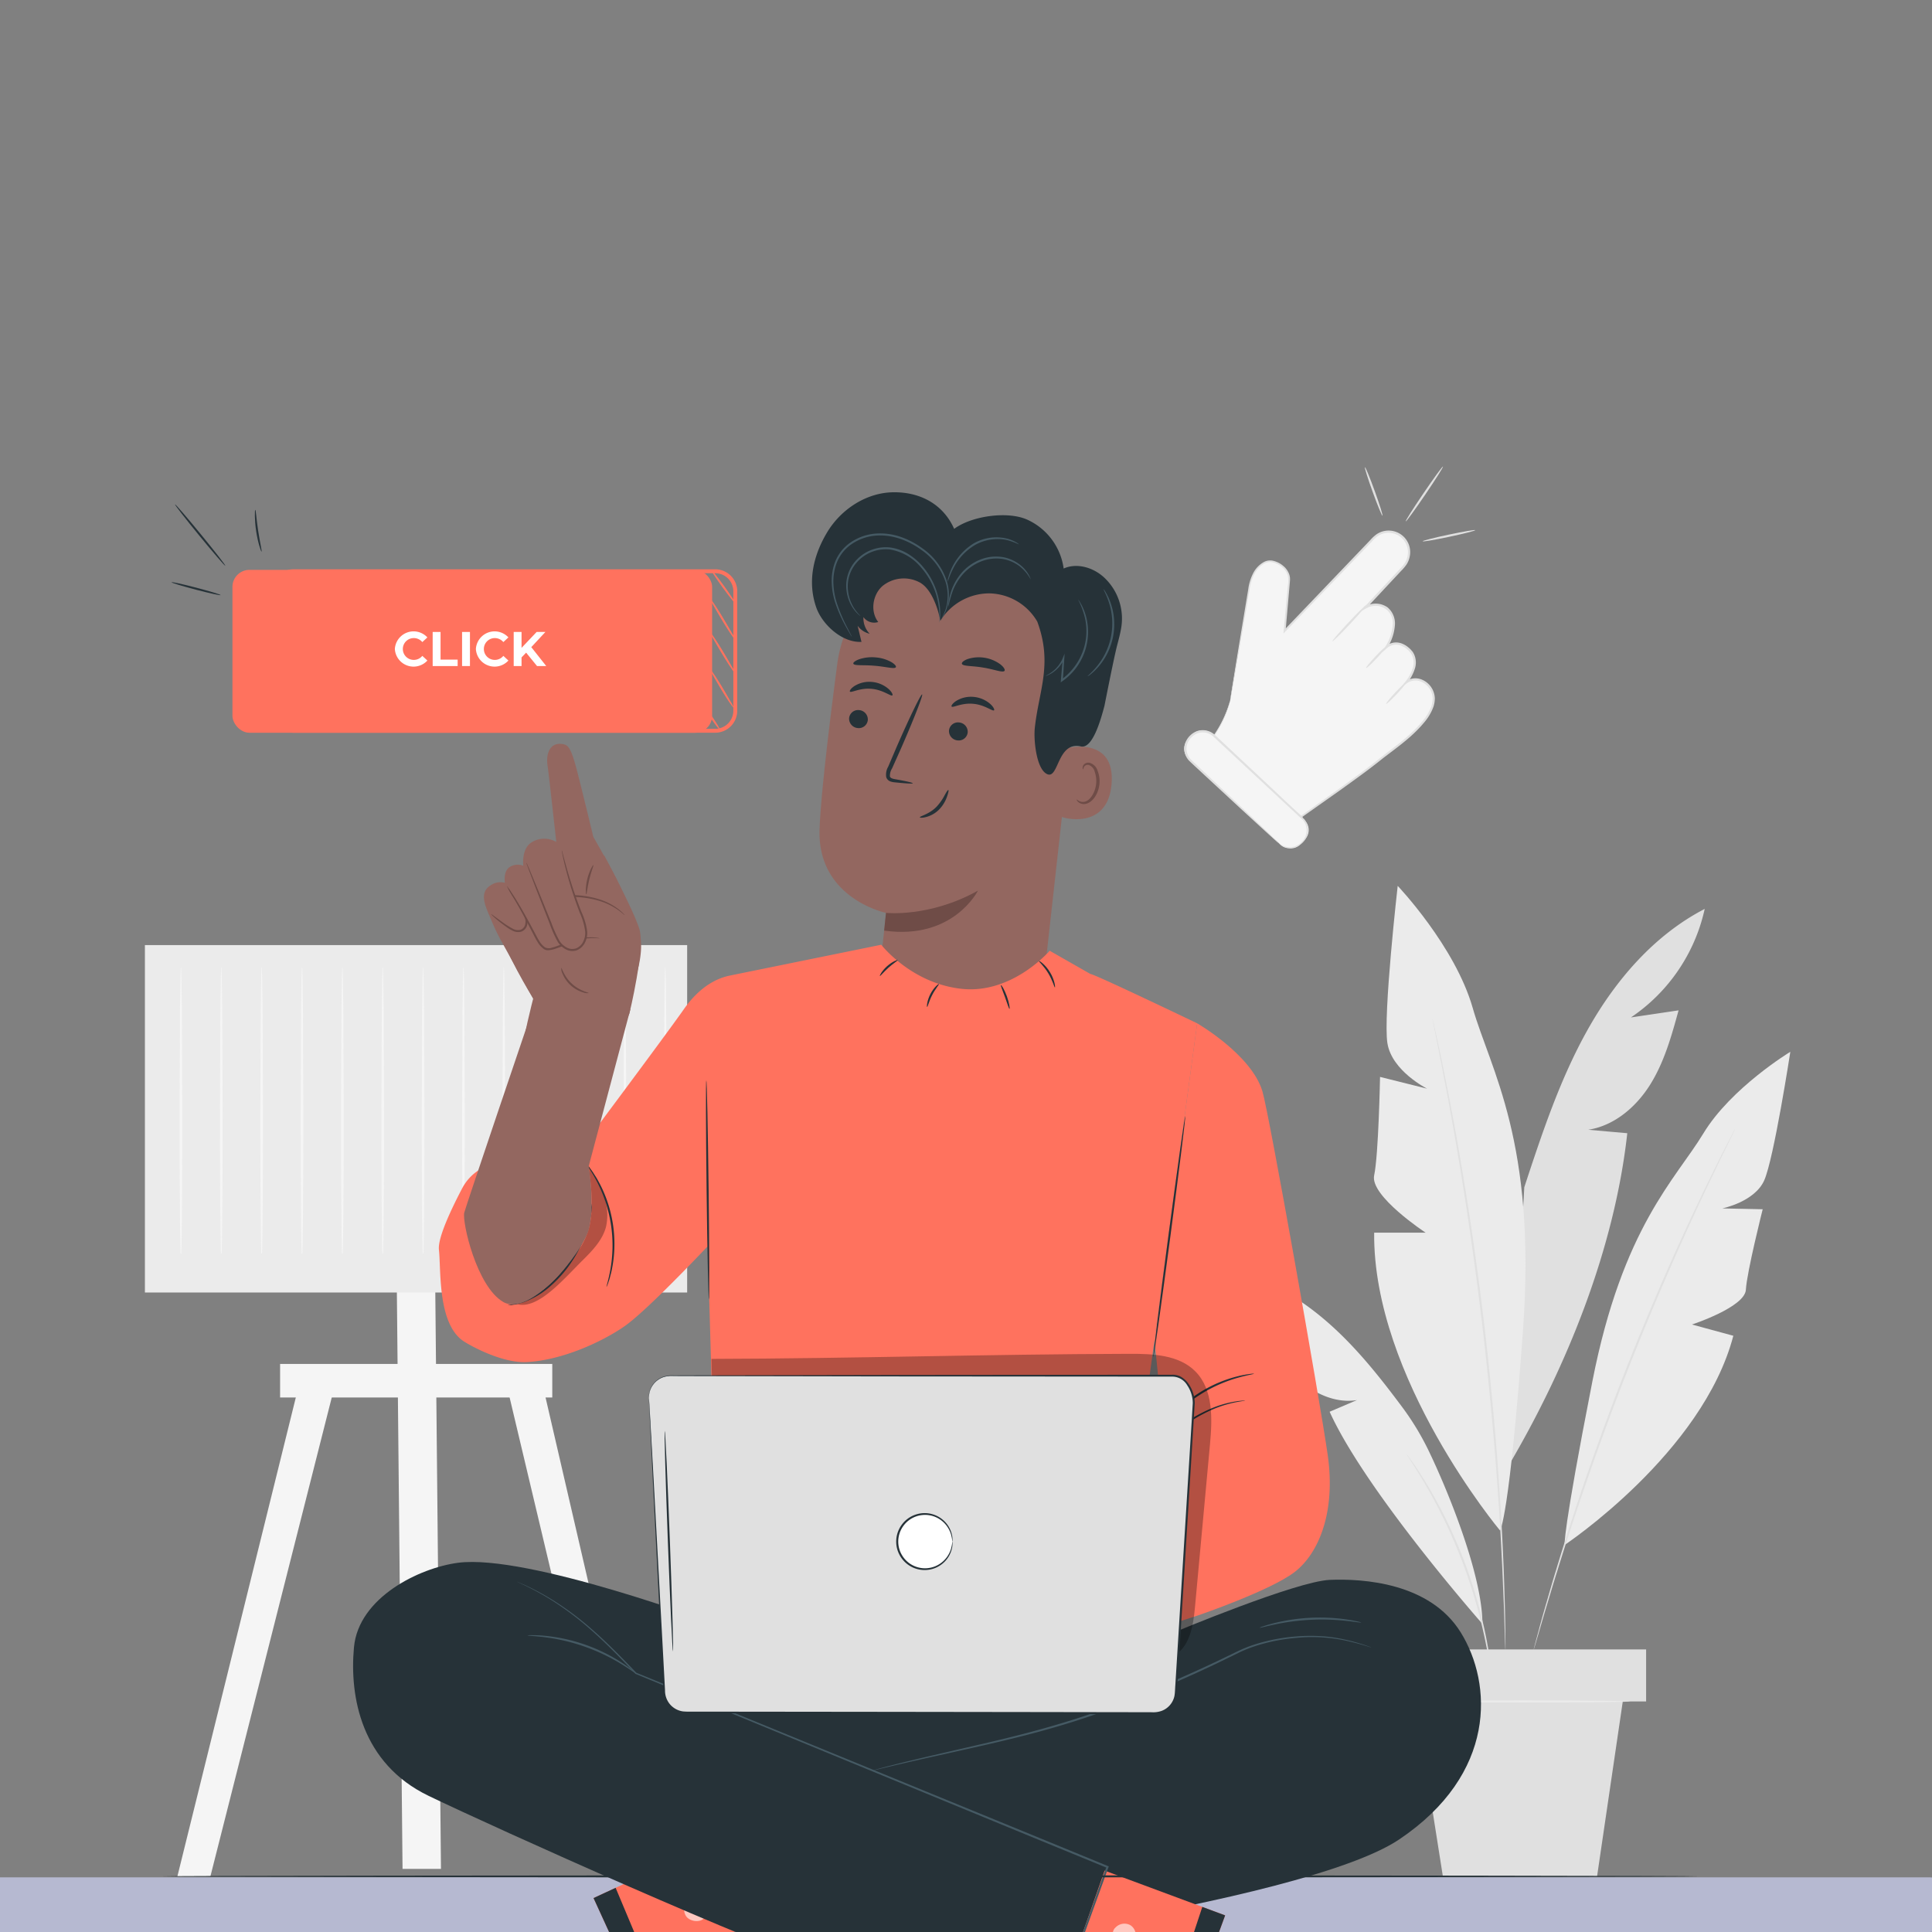 <svg xmlns="http://www.w3.org/2000/svg" xmlns:xlink="http://www.w3.org/1999/xlink" width="600" height="600" viewBox="0 0 600 600"><rect x="0" y="0" width="600" height="600" fill="#808080" stroke="none"/><defs><clipPath id="clip-pay-per-_click"><rect width="600" height="600"></rect></clipPath></defs><g id="pay-per-_click" data-name="pay-per- click" clip-path="url(#clip-pay-per-_click)"><g id="Group_11347" data-name="Group 11347" transform="translate(-351.178 -7.925)"><g id="Group_11326" data-name="Group 11326" transform="translate(320.178 176.75)"><path id="Path_18870" data-name="Path 18870" d="M940.708,381.763H338.229a8.492,8.492,0,0,1-8.492-8.492h0a8.491,8.491,0,0,1,8.492-8.49H940.708a8.491,8.491,0,0,1,8.492,8.49h0A8.492,8.492,0,0,1,940.708,381.763Z" transform="translate(-310.748 49.411)" fill="#b6b9d1"></path></g></g><g id="Group_16663" data-name="Group 16663" transform="translate(-2.507 -80.398)"><g id="Background_Complete" data-name="Background Complete" transform="translate(47.508 225.285)"><g id="Group_16038" data-name="Group 16038" transform="translate(334.239 130.231)"><g id="Group_16024" data-name="Group 16024" transform="translate(89.318 7.151)"><path id="Path_23388" data-name="Path 23388" d="M455.535,156.54c-15.665,8.109-27.677,22.072-36.313,37.446s-14.2,32.245-19.717,48.993l-4.826,86.378c18.227-30.991,32.856-67.423,36.808-103.155l-12.129-1.078c8.133-1.241,14.959-7.131,19.3-14.114s6.579-15.036,8.76-22.964l-14.8,2.2A54.821,54.821,0,0,0,455.535,156.54Z" transform="translate(-394.679 -156.54)" fill="#e0e0e0"></path></g><g id="Group_16025" data-name="Group 16025" transform="translate(47.435)"><path id="Path_23389" data-name="Path 23389" d="M399.337,350.853s-39.561-47.327-39.1-92.506h15.981s-17.359-11.41-15.985-17.8,1.83-30.576,1.83-30.576l14.611,3.651s-10.959-5.477-12.328-14.148,3.2-48.831,3.2-48.831,17.807,18.711,23.287,37.878,19.861,41.528,15.637,99.943S399.337,350.853,399.337,350.853Z" transform="translate(-360.151 -150.645)" fill="#ebebeb"></path></g><g id="Group_16026" data-name="Group 16026" transform="translate(106.662 51.529)"><path id="Path_23390" data-name="Path 23390" d="M408.992,346.271s42.86-28.538,52.383-64.96l-12.849-3.495s16.454-5.377,16.747-10.814,5.222-24.982,5.222-24.982l-12.547-.26s10.009-2.006,13.009-8.678,8.119-39.957,8.119-39.957-18.411,11.149-27.012,25.361-25.059,29.045-34.45,76.932S408.992,346.271,408.992,346.271Z" transform="translate(-408.976 -193.124)" fill="#ebebeb"></path></g><g id="Group_16028" data-name="Group 16028" transform="translate(65.626 41.264)"><g id="Group_16027" data-name="Group 16027"><path id="Path_23391" data-name="Path 23391" d="M375.15,184.662a2.974,2.974,0,0,1,.137.491c.082.358.2.841.34,1.458.291,1.317.71,3.2,1.245,5.618.545,2.439,1.18,5.43,1.869,8.912s1.519,7.438,2.318,11.834c1.69,8.775,3.473,19.267,5.311,30.937,1.781,11.68,3.56,24.549,5.143,38.093,1.551,13.551,2.756,26.49,3.689,38.27.875,11.785,1.533,22.407,1.892,31.336.224,4.462.331,8.5.443,12.05s.189,6.6.215,9.1c.03,2.472.055,4.4.07,5.753,0,.634,0,1.129,0,1.5a2.964,2.964,0,0,1-.021.509,3.057,3.057,0,0,1-.044-.509c-.016-.365-.038-.861-.066-1.494-.044-1.348-.107-3.279-.188-5.75-.064-2.5-.164-5.551-.323-9.1s-.283-7.583-.536-12.042c-.416-8.923-1.12-19.536-2.026-31.311-.964-11.771-2.186-24.7-3.736-38.243-1.582-13.535-3.343-26.4-5.091-38.077-1.806-11.669-3.542-22.163-5.175-30.945-.771-4.4-1.559-8.363-2.226-11.848s-1.255-6.484-1.763-8.929c-.485-2.425-.865-4.32-1.129-5.642l-.278-1.47A3.016,3.016,0,0,1,375.15,184.662Z" transform="translate(-375.148 -184.662)" fill="#e0e0e0"></path></g></g><g id="Group_16029" data-name="Group 16029" transform="translate(0 118.761)"><path id="Path_23392" data-name="Path 23392" d="M402.18,358.978s-36.2-41.056-47.443-65.875l8.486-3.625c-6.151,1.014-12.454-1.628-17.224-5.641s-8.272-9.289-11.706-14.49l11.179-1.889a41.558,41.558,0,0,1-24.426-18.91c13.192,2.168,25.127,9.411,34.961,18.461,7.965,7.33,14.708,15.841,21.186,24.535a83.589,83.589,0,0,1,8.227,13.521C391.5,317.635,402.2,343.9,402.18,358.978Z" transform="translate(-321.047 -248.549)" fill="#ebebeb"></path></g><g id="Group_16031" data-name="Group 16031" transform="translate(97.073 75.425)"><g id="Group_16030" data-name="Group 16030"><path id="Path_23393" data-name="Path 23393" d="M463.627,212.824a2.377,2.377,0,0,1-.171.415c-.141.3-.326.691-.562,1.191-.523,1.074-1.265,2.6-2.213,4.55-.973,1.97-2.157,4.384-3.492,7.2s-2.9,6.008-4.54,9.579c-3.343,7.108-7.187,15.636-11.316,25.163-4.1,9.544-8.456,20.1-12.793,31.268-4.312,11.185-8.189,21.928-11.585,31.744-3.358,9.828-6.254,18.723-8.565,26.231-1.191,3.742-2.182,7.154-3.087,10.141s-1.659,5.567-2.266,7.677c-.61,2.08-1.088,3.709-1.425,4.855l-.386,1.258a2.387,2.387,0,0,1-.153.423,2.5,2.5,0,0,1,.091-.44c.081-.318.188-.74.325-1.275.309-1.154.75-2.792,1.311-4.887.57-2.123,1.285-4.714,2.164-7.71s1.833-6.419,3-10.172c2.257-7.528,5.112-16.443,8.442-26.288,3.367-9.833,7.231-20.59,11.547-31.784,4.339-11.179,8.719-21.734,12.846-31.271,4.162-9.522,8.051-18.037,11.447-25.124,1.663-3.559,3.256-6.738,4.628-9.543s2.581-5.205,3.588-7.158c.995-1.928,1.772-3.437,2.319-4.5l.617-1.163A2.376,2.376,0,0,1,463.627,212.824Z" transform="translate(-401.072 -212.824)" fill="#e0e0e0"></path></g></g><g id="Group_16033" data-name="Group 16033" transform="translate(57.692 176.599)"><g id="Group_16032" data-name="Group 16032"><path id="Path_23394" data-name="Path 23394" d="M395.119,366.413a3.654,3.654,0,0,1-.163-.756c-.089-.564-.2-1.287-.343-2.181-.136-.947-.309-2.107-.558-3.445s-.473-2.87-.835-4.544c-.647-3.362-1.573-7.334-2.756-11.7-1.223-4.356-2.723-9.1-4.554-13.991-1.86-4.881-3.872-9.435-5.836-13.511-2-4.059-3.93-7.652-5.669-10.6-.835-1.494-1.674-2.8-2.378-3.962s-1.334-2.152-1.86-2.953c-.485-.764-.877-1.382-1.184-1.863a3.589,3.589,0,0,1-.377-.674,3.544,3.544,0,0,1,.482.6l1.283,1.8c.558.781,1.225,1.748,1.954,2.9s1.6,2.438,2.464,3.924c1.793,2.928,3.77,6.512,5.807,10.572,2,4.078,4.037,8.644,5.9,13.545,1.839,4.909,3.329,9.68,4.525,14.062,1.156,4.392,2.042,8.387,2.632,11.77.336,1.684.537,3.225.746,4.573s.354,2.512.452,3.468c.092.9.167,1.629.227,2.2A3.557,3.557,0,0,1,395.119,366.413Z" transform="translate(-368.607 -296.23)" fill="#e0e0e0"></path></g></g><g id="Group_16034" data-name="Group 16034" transform="translate(52.74 237.126)"><rect id="Rectangle_3052" data-name="Rectangle 3052" width="79.236" height="16.155" fill="#e0e0e0"></rect></g><g id="Group_16035" data-name="Group 16035" transform="translate(60.29 253.28)"><path id="Path_23395" data-name="Path 23395" d="M370.749,359.444l8.571,54.338H427.2l7.989-54.338Z" transform="translate(-370.749 -359.444)" fill="#e0e0e0"></path></g><g id="Group_16037" data-name="Group 16037" transform="translate(60.162 252.964)"><g id="Group_16036" data-name="Group 16036"><path id="Path_23396" data-name="Path 23396" d="M437.6,359.5c0,.173-14.988.315-33.475.315s-33.477-.142-33.477-.315,14.986-.317,33.477-.317S437.6,359.325,437.6,359.5Z" transform="translate(-370.643 -359.183)" fill="#ebebeb"></path></g></g></g><g id="Group_16070" data-name="Group 16070" transform="translate(321.004 0)"><g id="Group_16060" data-name="Group 16060" transform="translate(0 19.908)"><g id="Group_16044" data-name="Group 16044" transform="translate(10.57)"><g id="Group_16040" data-name="Group 16040" transform="translate(0.181 0.333)"><g id="Group_16039" data-name="Group 16039"><path id="Path_23397" data-name="Path 23397" d="M324.287,112.358A34.709,34.709,0,0,1,319,123.665l5.2,4.863,0-.006,22.2,20.028-.52.241s19.21-13.42,24.52-17.8c4.381-3.612,16.105-11.065,17.059-18.3a6.2,6.2,0,0,0-3.44-6.342,4.855,4.855,0,0,0-5.067.4s5.168-6.058,1.082-10.042-7.277-.862-7.277-.862,5.055-7.7.363-11.979a6.1,6.1,0,0,0-6.852-.358l1.9-2.037L378,70.972a6.6,6.6,0,0,0,.047-9.1,6.422,6.422,0,0,0-9.191.08L341.194,90.79,342.6,75.072c.354-4.084-5.163-7.044-7.614-5.544,0,0-3.768,1.469-4.8,7.864C329.415,82.174,324.287,112.358,324.287,112.358Z" transform="translate(-318.999 -59.972)" fill="#f5f5f5"></path></g></g><g id="Group_16043" data-name="Group 16043"><g id="Group_16042" data-name="Group 16042"><g id="Group_16041" data-name="Group 16041"><path id="Path_23398" data-name="Path 23398" d="M324.318,112.417s.021-.268.1-.786c.084-.541.2-1.3.353-2.291l1.422-8.818c.632-3.838,1.4-8.526,2.3-13.975q.677-4.092,1.448-8.742a15.01,15.01,0,0,1,1.418-4.684,8.223,8.223,0,0,1,3.574-3.76l-.038.019a4.155,4.155,0,0,1,3.151-.224,7.479,7.479,0,0,1,2.826,1.549,5.979,5.979,0,0,1,1.851,2.767,7.294,7.294,0,0,1,.17.852c.011.289.01.586,0,.873q-.073.826-.146,1.663c-.392,4.46-.8,9.144-1.231,14.015l-.5-.228L366.161,64.37l1.692-1.767a12.355,12.355,0,0,1,1.847-1.724,6.69,6.69,0,0,1,10.38,6.849,7.146,7.146,0,0,1-1,2.5,14.559,14.559,0,0,1-1.718,2.018L373.8,76.062l-7.241,7.749-.421-.536a6.639,6.639,0,0,1,4.743-.77,6.714,6.714,0,0,1,1.929.769,3,3,0,0,1,.826.67,6.239,6.239,0,0,1,.676.791,6.643,6.643,0,0,1,1.188,3.887,14.951,14.951,0,0,1-2.415,7.48l-.528-.434a4.953,4.953,0,0,1,4.936-.967,7.024,7.024,0,0,1,2.193,1.277,6.86,6.86,0,0,1,.906.877l.416.486.324.556a6.134,6.134,0,0,1,.257,4.908,13.479,13.479,0,0,1-2.341,4.231l-.442-.5a5.234,5.234,0,0,1,4.971-.608,6.541,6.541,0,0,1,4.1,5.91,8.975,8.975,0,0,1-.392,2.441,15.536,15.536,0,0,1-2.282,4.2c-3.883,4.994-8.947,8.444-13.5,11.957-4.5,3.638-9.047,6.845-13.334,9.94l-12.306,8.682-.252-.439.52-.24-.063.417-22.138-20.092.234-.011,0,.006-.115.124-.123-.115-5.182-4.886-.087-.082.073-.1a35.539,35.539,0,0,0,4.363-8.16c.378-.99.624-1.763.779-2.281s.254-.782.254-.782a22.979,22.979,0,0,1-.9,3.111,34.391,34.391,0,0,1-4.28,8.278l-.016-.183,5.225,4.841-.237.007,0,0,.113-.12.122.109,22.253,19.965.285.256-.348.163-.52.241-.252-.439,12.269-8.723c4.28-3.11,8.8-6.316,13.288-9.964,4.557-3.53,9.579-6.986,13.353-11.86a14.948,14.948,0,0,0,2.176-4.014,8.372,8.372,0,0,0,.358-2.228,5.881,5.881,0,0,0-3.684-5.3,4.553,4.553,0,0,0-4.355.547l-1.919,1.345,1.476-1.844a12.864,12.864,0,0,0,2.208-4,5.455,5.455,0,0,0-.211-4.378,6.845,6.845,0,0,0-3.462-2.874,4.276,4.276,0,0,0-4.233.81l-1.686,1.494,1.158-1.929a14.3,14.3,0,0,0,2.3-7.1,5.278,5.278,0,0,0-4.079-5.447,5.944,5.944,0,0,0-4.253.7l-1.926,1.072,1.5-1.608,7.243-7.748,3.57-3.817a14.134,14.134,0,0,0,1.642-1.918,6.5,6.5,0,0,0,.906-2.26,6.034,6.034,0,0,0-9.334-6.171,11.753,11.753,0,0,0-1.746,1.635q-.852.884-1.695,1.764l-25.2,26.225-.576.6.075-.828c.443-4.869.87-9.551,1.275-14.011a8.569,8.569,0,0,0,0-3.2,5.478,5.478,0,0,0-1.682-2.527,6.994,6.994,0,0,0-2.625-1.453,3.689,3.689,0,0,0-2.762.159h0l-.035.017a7.812,7.812,0,0,0-3.34,3.519,14.587,14.587,0,0,0-1.4,4.542q-.8,4.642-1.5,8.738c-.941,5.443-1.752,10.128-2.415,13.962-.67,3.8-1.191,6.76-1.549,8.793-.182.984-.32,1.741-.42,2.278C324.385,112.158,324.318,112.417,324.318,112.417Z" transform="translate(-318.85 -59.697)" fill="#e0e0e0"></path></g></g></g></g><g id="Group_16050" data-name="Group 16050" transform="translate(0 60.171)"><g id="Group_16046" data-name="Group 16046"><g id="Group_16045" data-name="Group 16045"><rect id="Rectangle_3053" data-name="Rectangle 3053" width="10.661" height="47.728" rx="4.245" transform="matrix(0.683, -0.731, 0.731, 0.683, 0, 7.789)" fill="#f5f5f5"></rect></g></g><g id="Group_16049" data-name="Group 16049" transform="translate(1.795 1.788)"><g id="Group_16048" data-name="Group 16048"><g id="Group_16047" data-name="Group 16047"><path id="Path_23399" data-name="Path 23399" d="M340.928,145.849c.025-.029.3.243.911.6a5.2,5.2,0,0,0,2.966.637,5.141,5.141,0,0,0,2.089-.655,6.254,6.254,0,0,0,1.877-1.8,4.944,4.944,0,0,0-.261-5.876l-27.88-25.994a4.851,4.851,0,0,0-4.794-1.054,5.554,5.554,0,0,0-3.355,3.5,4.824,4.824,0,0,0,1.01,4.522c1.155,1.148,2.416,2.287,3.576,3.39l12.481,11.766c3.5,3.333,6.347,6.046,8.375,7.977q1.412,1.377,2.253,2.194a6.637,6.637,0,0,1,.753.8,6.4,6.4,0,0,1-.849-.7l-2.341-2.1-8.524-7.816-12.583-11.66c-1.184-1.116-2.388-2.186-3.634-3.417a5.492,5.492,0,0,1-1.167-5.147,6.222,6.222,0,0,1,3.79-3.962,5.539,5.539,0,0,1,5.482,1.2c10.877,10.2,20.732,19.349,27.788,26.192a5.36,5.36,0,0,1,.2,6.4,6.518,6.518,0,0,1-2.033,1.869,5.363,5.363,0,0,1-2.231.636,5.146,5.146,0,0,1-3.057-.786A3.579,3.579,0,0,1,340.928,145.849Z" transform="translate(-311.616 -110.775)" fill="#e0e0e0"></path></g></g></g></g><g id="Group_16053" data-name="Group 16053" transform="translate(47.774 23.065)"><g id="Group_16052" data-name="Group 16052"><g id="Group_16051" data-name="Group 16051"><path id="Path_23400" data-name="Path 23400" d="M349.526,90.015c-.139-.13,2.112-2.766,5.027-5.884s5.393-5.545,5.533-5.414-2.111,2.765-5.028,5.886S349.664,90.146,349.526,90.015Z" transform="translate(-349.52 -78.712)" fill="#e0e0e0"></path></g></g></g><g id="Group_16056" data-name="Group 16056" transform="translate(58.217 35.968)"><g id="Group_16055" data-name="Group 16055"><g id="Group_16054" data-name="Group 16054"><path id="Path_23401" data-name="Path 23401" d="M358.139,96.074c-.139-.13,1.154-1.739,2.887-3.594s3.252-3.255,3.392-3.124-1.152,1.739-2.887,3.594S358.278,96.2,358.139,96.074Z" transform="translate(-358.129 -89.348)" fill="#e0e0e0"></path></g></g></g><g id="Group_16059" data-name="Group 16059" transform="translate(64.447 47.085)"><g id="Group_16058" data-name="Group 16058"><g id="Group_16057" data-name="Group 16057"><path id="Path_23402" data-name="Path 23402" d="M363.275,105.239c-.14-.13,1.154-1.739,2.887-3.594s3.253-3.255,3.393-3.124-1.154,1.74-2.888,3.594S363.414,105.369,363.275,105.239Z" transform="translate(-363.265 -98.513)" fill="#e0e0e0"></path></g></g></g></g><g id="Group_16063" data-name="Group 16063" transform="translate(57.858 0.193)"><g id="Group_16062" data-name="Group 16062"><g id="Group_16061" data-name="Group 16061"><path id="Path_23403" data-name="Path 23403" d="M363.31,58.532c-.18.065-1.547-3.259-3.053-7.425s-2.584-7.6-2.4-7.662,1.547,3.259,3.054,7.426S363.489,58.467,363.31,58.532Z" transform="translate(-357.833 -43.444)" fill="#e0e0e0"></path></g></g></g><g id="Group_16066" data-name="Group 16066" transform="translate(70.55)"><g id="Group_16065" data-name="Group 16065"><g id="Group_16064" data-name="Group 16064"><path id="Path_23404" data-name="Path 23404" d="M368.3,60.323c-.158-.107,2.3-4.008,5.5-8.712s5.91-8.432,6.069-8.324-2.3,4.007-5.5,8.712S368.461,60.431,368.3,60.323Z" transform="translate(-368.296 -43.285)" fill="#e0e0e0"></path></g></g></g><g id="Group_16069" data-name="Group 16069" transform="translate(75.809 19.723)"><g id="Group_16068" data-name="Group 16068"><g id="Group_16067" data-name="Group 16067"><path id="Path_23405" data-name="Path 23405" d="M372.632,63.037c-.039-.187,3.587-1.112,8.1-2.067s8.2-1.579,8.244-1.393-3.587,1.112-8.1,2.068S372.672,63.224,372.632,63.037Z" transform="translate(-372.632 -59.545)" fill="#e0e0e0"></path></g></g></g></g><g id="Group_16139" data-name="Group 16139" transform="translate(0 148.62)"><g id="Group_16080" data-name="Group 16080" transform="translate(10.088 106.151)"><g id="Group_16073" data-name="Group 16073" transform="translate(0 25.58)"><g id="Group_16072" data-name="Group 16072"><g id="Group_16071" data-name="Group 16071"><path id="Path_23406" data-name="Path 23406" d="M92.771,274.4,53.824,431.882H64.076L103.984,274.4Z" transform="translate(-53.824 -274.4)" fill="#f5f5f5"></path></g></g></g><g id="Group_16076" data-name="Group 16076" transform="translate(101.096 25.58)"><g id="Group_16075" data-name="Group 16075"><g id="Group_16074" data-name="Group 16074"><path id="Path_23407" data-name="Path 23407" d="M148.378,274.4l36.441,157.482H174.567L137.165,274.4Z" transform="translate(-137.165 -274.4)" fill="#f5f5f5"></path></g></g></g><g id="Group_16079" data-name="Group 16079" transform="translate(68.147)"><g id="Group_16078" data-name="Group 16078"><g id="Group_16077" data-name="Group 16077"><path id="Path_23408" data-name="Path 23408" d="M123.714,434.061H111.779L110,253.313h11.934Z" transform="translate(-110.002 -253.313)" fill="#f5f5f5"></path></g></g></g></g><g id="Group_16083" data-name="Group 16083"><g id="Group_16082" data-name="Group 16082"><g id="Group_16081" data-name="Group 16081"><rect id="Rectangle_3054" data-name="Rectangle 3054" width="168.403" height="107.891" fill="#ebebeb"></rect></g></g></g><g id="Group_16086" data-name="Group 16086" transform="translate(41.986 130.076)"><g id="Group_16085" data-name="Group 16085"><g id="Group_16084" data-name="Group 16084"><rect id="Rectangle_3055" data-name="Rectangle 3055" width="84.525" height="10.419" fill="#f5f5f5"></rect></g></g></g><g id="Group_16090" data-name="Group 16090" transform="translate(10.776 6.863)"><g id="Group_16089" data-name="Group 16089"><g id="Group_16088" data-name="Group 16088"><g id="Group_16087" data-name="Group 16087"><path id="Path_23409" data-name="Path 23409" d="M54.806,258.415a11.737,11.737,0,0,1,.116,1.974h-.232c-.172-5.275-.3-22.758-.3-43.474.047-12.5.091-23.814.123-32.141.055-4.027.1-7.327.131-9.741.032-1.075.058-1.951.079-2.648a3.841,3.841,0,0,1,.084-.923,3.979,3.979,0,0,1,.082.923c.021.7.046,1.573.079,2.648.033,2.414.076,5.713.131,9.741.032,8.326.075,19.639.123,32.141,0,20.716-.127,38.2-.3,43.474h-.232A11.851,11.851,0,0,1,54.806,258.415Z" transform="translate(-54.391 -171.462)" fill="#f5f5f5"></path></g></g></g></g><g id="Group_16094" data-name="Group 16094" transform="translate(23.31 6.863)"><g id="Group_16093" data-name="Group 16093"><g id="Group_16092" data-name="Group 16092"><g id="Group_16091" data-name="Group 16091"><path id="Path_23410" data-name="Path 23410" d="M65.139,258.415a11.682,11.682,0,0,1,.115,1.974h-.23c-.173-5.275-.3-22.758-.3-43.474.047-12.5.09-23.814.121-32.141.055-4.027.1-7.327.132-9.741.032-1.075.057-1.951.078-2.648a3.841,3.841,0,0,1,.084-.923,3.843,3.843,0,0,1,.084.923c.021.7.046,1.573.078,2.648.033,2.414.078,5.713.132,9.741.032,8.326.074,19.639.121,32.141,0,20.716-.126,38.2-.3,43.474h-.23A11.678,11.678,0,0,1,65.139,258.415Z" transform="translate(-64.724 -171.462)" fill="#f5f5f5"></path></g></g></g></g><g id="Group_16098" data-name="Group 16098" transform="translate(35.843 6.863)"><g id="Group_16097" data-name="Group 16097"><g id="Group_16096" data-name="Group 16096"><g id="Group_16095" data-name="Group 16095"><path id="Path_23411" data-name="Path 23411" d="M75.471,258.415a11.736,11.736,0,0,1,.116,1.974h-.23c-.173-5.275-.3-22.758-.3-43.474.047-12.5.091-23.814.123-32.141.055-4.027.1-7.327.131-9.741.032-1.075.058-1.951.079-2.648a3.978,3.978,0,0,1,.082-.923,3.872,3.872,0,0,1,.085.923c.019.7.046,1.573.078,2.648.033,2.414.078,5.713.131,9.741.032,8.326.075,19.639.123,32.141,0,20.716-.127,38.2-.3,43.474h-.232A12.03,12.03,0,0,1,75.471,258.415Z" transform="translate(-75.056 -171.462)" fill="#f5f5f5"></path></g></g></g></g><g id="Group_16102" data-name="Group 16102" transform="translate(48.378 6.863)"><g id="Group_16101" data-name="Group 16101"><g id="Group_16100" data-name="Group 16100"><g id="Group_16099" data-name="Group 16099"><path id="Path_23412" data-name="Path 23412" d="M85.8,258.415a11.681,11.681,0,0,1,.115,1.974h-.23c-.173-5.275-.3-22.758-.3-43.474.047-12.5.09-23.814.121-32.141.055-4.027.1-7.327.132-9.741.032-1.075.057-1.951.078-2.648a3.841,3.841,0,0,1,.084-.923,3.842,3.842,0,0,1,.084.923c.021.7.046,1.573.078,2.648.033,2.414.078,5.713.132,9.741.032,8.326.074,19.639.121,32.141,0,20.716-.126,38.2-.3,43.474h-.23A11.679,11.679,0,0,1,85.8,258.415Z" transform="translate(-85.389 -171.462)" fill="#f5f5f5"></path></g></g></g></g><g id="Group_16106" data-name="Group 16106" transform="translate(60.911 6.863)"><g id="Group_16105" data-name="Group 16105"><g id="Group_16104" data-name="Group 16104"><g id="Group_16103" data-name="Group 16103"><path id="Path_23413" data-name="Path 23413" d="M96.136,258.415a11.736,11.736,0,0,1,.116,1.974h-.23c-.173-5.275-.3-22.758-.3-43.474.047-12.5.091-23.814.123-32.141.055-4.027.1-7.327.131-9.741.033-1.075.058-1.951.079-2.648a3.842,3.842,0,0,1,.084-.923,4.01,4.01,0,0,1,.084.923c.019.7.046,1.573.078,2.648.033,2.414.078,5.713.131,9.741.032,8.326.075,19.639.123,32.141,0,20.716-.127,38.2-.3,43.474h-.23A11.972,11.972,0,0,1,96.136,258.415Z" transform="translate(-95.721 -171.462)" fill="#f5f5f5"></path></g></g></g></g><g id="Group_16110" data-name="Group 16110" transform="translate(73.445 6.863)"><g id="Group_16109" data-name="Group 16109"><g id="Group_16108" data-name="Group 16108"><g id="Group_16107" data-name="Group 16107"><path id="Path_23414" data-name="Path 23414" d="M106.469,258.415a11.681,11.681,0,0,1,.115,1.974h-.23c-.173-5.275-.3-22.758-.3-43.474.047-12.5.09-23.814.121-32.141.055-4.027.1-7.327.132-9.741.032-1.075.057-1.951.078-2.648a3.925,3.925,0,0,1,.084-.923,3.842,3.842,0,0,1,.084.923c.021.7.046,1.573.078,2.648.033,2.414.078,5.713.132,9.741.032,8.326.074,19.639.121,32.141,0,20.716-.126,38.2-.3,43.474h-.23A11.681,11.681,0,0,1,106.469,258.415Z" transform="translate(-106.054 -171.462)" fill="#f5f5f5"></path></g></g></g></g><g id="Group_16114" data-name="Group 16114" transform="translate(85.978 6.863)"><g id="Group_16113" data-name="Group 16113"><g id="Group_16112" data-name="Group 16112"><g id="Group_16111" data-name="Group 16111"><path id="Path_23415" data-name="Path 23415" d="M116.8,258.415a11.678,11.678,0,0,1,.115,1.974h-.23c-.173-5.275-.3-22.758-.3-43.474.047-12.5.091-23.814.123-32.141.055-4.027.1-7.327.131-9.741.032-1.075.058-1.951.079-2.648a3.843,3.843,0,0,1,.084-.923,3.976,3.976,0,0,1,.082.923c.021.7.047,1.573.079,2.648.033,2.414.076,5.713.131,9.741.033,8.326.075,19.639.123,32.141,0,20.716-.127,38.2-.3,43.474h-.23A11.681,11.681,0,0,1,116.8,258.415Z" transform="translate(-116.386 -171.462)" fill="#f5f5f5"></path></g></g></g></g><g id="Group_16118" data-name="Group 16118" transform="translate(98.512 6.863)"><g id="Group_16117" data-name="Group 16117"><g id="Group_16116" data-name="Group 16116"><g id="Group_16115" data-name="Group 16115"><path id="Path_23416" data-name="Path 23416" d="M127.134,258.415a11.681,11.681,0,0,1,.115,1.974h-.23c-.173-5.275-.3-22.758-.3-43.474.047-12.5.09-23.814.121-32.141.055-4.027.1-7.327.132-9.741.032-1.075.057-1.951.078-2.648a3.924,3.924,0,0,1,.084-.923,3.842,3.842,0,0,1,.084.923c.021.7.046,1.573.078,2.648.033,2.414.078,5.713.132,9.741.032,8.326.074,19.639.121,32.141,0,20.716-.126,38.2-.3,43.474h-.23A11.679,11.679,0,0,1,127.134,258.415Z" transform="translate(-126.719 -171.462)" fill="#f5f5f5"></path></g></g></g></g><g id="Group_16122" data-name="Group 16122" transform="translate(111.047 6.863)"><g id="Group_16121" data-name="Group 16121"><g id="Group_16120" data-name="Group 16120"><g id="Group_16119" data-name="Group 16119"><path id="Path_23417" data-name="Path 23417" d="M137.467,258.415a11.852,11.852,0,0,1,.115,1.974h-.23c-.173-5.275-.3-22.758-.3-43.474.047-12.5.09-23.814.121-32.141.055-4.027.1-7.327.132-9.741.032-1.075.057-1.951.078-2.648a3.842,3.842,0,0,1,.084-.923,4.007,4.007,0,0,1,.084.923c.019.7.046,1.573.078,2.648.033,2.414.078,5.713.132,9.741.032,8.326.074,19.639.121,32.141,0,20.716-.127,38.2-.3,43.474h-.232A11.734,11.734,0,0,1,137.467,258.415Z" transform="translate(-137.052 -171.462)" fill="#f5f5f5"></path></g></g></g></g><g id="Group_16126" data-name="Group 16126" transform="translate(123.58 6.863)"><g id="Group_16125" data-name="Group 16125"><g id="Group_16124" data-name="Group 16124"><g id="Group_16123" data-name="Group 16123"><path id="Path_23418" data-name="Path 23418" d="M147.8,258.415a11.681,11.681,0,0,1,.115,1.974h-.23c-.173-5.275-.3-22.758-.3-43.474.047-12.5.09-23.814.121-32.141.055-4.027.1-7.327.132-9.741.032-1.075.057-1.951.078-2.648a4.008,4.008,0,0,1,.084-.923,3.842,3.842,0,0,1,.084.923c.021.7.046,1.573.078,2.648.033,2.414.078,5.713.132,9.741.032,8.326.074,19.639.121,32.141,0,20.716-.126,38.2-.3,43.474h-.23A11.678,11.678,0,0,1,147.8,258.415Z" transform="translate(-147.384 -171.462)" fill="#f5f5f5"></path></g></g></g></g><g id="Group_16130" data-name="Group 16130" transform="translate(136.114 6.863)"><g id="Group_16129" data-name="Group 16129"><g id="Group_16128" data-name="Group 16128"><g id="Group_16127" data-name="Group 16127"><path id="Path_23419" data-name="Path 23419" d="M158.132,258.415a11.686,11.686,0,0,1,.115,1.974h-.23c-.173-5.275-.3-22.758-.3-43.474.046-12.5.09-23.814.121-32.141.055-4.027.1-7.327.132-9.741.032-1.075.057-1.951.078-2.648a3.841,3.841,0,0,1,.084-.923,4.011,4.011,0,0,1,.084.923c.021.7.046,1.573.078,2.648.033,2.414.078,5.713.132,9.741.03,8.326.074,19.639.121,32.141,0,20.716-.127,38.2-.3,43.474h-.23A11.678,11.678,0,0,1,158.132,258.415Z" transform="translate(-157.717 -171.462)" fill="#f5f5f5"></path></g></g></g></g><g id="Group_16134" data-name="Group 16134" transform="translate(148.647 6.863)"><g id="Group_16133" data-name="Group 16133"><g id="Group_16132" data-name="Group 16132"><g id="Group_16131" data-name="Group 16131"><path id="Path_23420" data-name="Path 23420" d="M168.464,258.415a11.681,11.681,0,0,1,.115,1.974h-.23c-.173-5.275-.3-22.758-.3-43.474.047-12.5.09-23.814.121-32.141.055-4.027.1-7.327.132-9.741.032-1.075.057-1.951.078-2.648a3.924,3.924,0,0,1,.084-.923,3.843,3.843,0,0,1,.084.923c.021.7.046,1.573.078,2.648.033,2.414.078,5.713.132,9.741.032,8.326.074,19.639.121,32.141,0,20.716-.126,38.2-.3,43.474h-.23A11.681,11.681,0,0,1,168.464,258.415Z" transform="translate(-168.049 -171.462)" fill="#f5f5f5"></path></g></g></g></g><g id="Group_16138" data-name="Group 16138" transform="translate(161.181 6.863)"><g id="Group_16137" data-name="Group 16137"><g id="Group_16136" data-name="Group 16136"><g id="Group_16135" data-name="Group 16135"><path id="Path_23421" data-name="Path 23421" d="M178.8,258.415a11.677,11.677,0,0,1,.115,1.974h-.23c-.173-5.275-.3-22.758-.3-43.474.047-12.5.09-23.814.121-32.141.055-4.027.1-7.327.132-9.741.032-1.075.057-1.951.078-2.648a3.842,3.842,0,0,1,.084-.923,4.01,4.01,0,0,1,.084.923c.021.7.046,1.573.078,2.648.033,2.414.078,5.713.132,9.741.032,8.326.074,19.639.121,32.141,0,20.716-.127,38.2-.3,43.474h-.23A11.679,11.679,0,0,1,178.8,258.415Z" transform="translate(-178.382 -171.462)" fill="#f5f5f5"></path></g></g></g></g></g></g><g id="Character" transform="translate(112.166 233.271)"><g id="Group_16638" data-name="Group 16638" transform="translate(0 0)"><g id="Group_16329" data-name="Group 16329" transform="translate(142.515)"><g id="Group_16315" data-name="Group 16315" transform="translate(2.322 18.215)"><g id="Group_16175" data-name="Group 16175"><g id="Group_16174" data-name="Group 16174"><g id="Group_16173" data-name="Group 16173"><g id="Group_16156" data-name="Group 16156"><g id="Group_16155" data-name="Group 16155"><g id="Group_16154" data-name="Group 16154"><g id="Group_16153" data-name="Group 16153"><g id="Group_16152" data-name="Group 16152"><g id="Group_16151" data-name="Group 16151"><g id="Group_16150" data-name="Group 16150"><g id="Group_16149" data-name="Group 16149"><g id="Group_16148" data-name="Group 16148"><g id="Group_16147" data-name="Group 16147"><g id="Group_16146" data-name="Group 16146"><g id="Group_16145" data-name="Group 16145"><g id="Group_16144" data-name="Group 16144"><g id="Group_16143" data-name="Group 16143"><g id="Group_16142" data-name="Group 16142"><g id="Group_16141" data-name="Group 16141"><path id="Path_23423" data-name="Path 23423" d="M297.639,110.234l-9.456,85.147c-1.607,14.48-6.928,35.422-29.7,31.835h0c-19.529-4.6-22.463-23.989-20.948-37.5.718-6.408,1.3-11.756,1.334-12.418,0,0-21.449-4.446-20.631-26.074.394-10.452,2.961-31.913,5.507-51.3a40.311,40.311,0,0,1,42-34.988l2.085.1C290.248,67.481,300.7,87.888,297.639,110.234Z" transform="translate(-218.211 -64.885)" fill="#936760"></path></g></g></g></g></g></g></g></g></g></g></g></g></g></g></g></g><g id="Group_16172" data-name="Group 16172" transform="translate(20.088 105.505)"><g id="Group_16171" data-name="Group 16171"><g id="Group_16170" data-name="Group 16170"><g id="Group_16169" data-name="Group 16169"><g id="Group_16168" data-name="Group 16168"><g id="Group_16167" data-name="Group 16167"><g id="Group_16166" data-name="Group 16166"><g id="Group_16165" data-name="Group 16165"><g id="Group_16164" data-name="Group 16164"><g id="Group_16163" data-name="Group 16163"><g id="Group_16162" data-name="Group 16162"><g id="Group_16161" data-name="Group 16161"><g id="Group_16160" data-name="Group 16160"><g id="Group_16159" data-name="Group 16159"><g id="Group_16158" data-name="Group 16158"><g id="Group_16157" data-name="Group 16157"><path id="Path_23424" data-name="Path 23424" d="M235.338,158.769s13.585,1.482,28.56-6.908c0,0-7.657,15.443-29.126,12.414Z" transform="translate(-234.771 -151.861)" fill="#6f4c47"></path></g></g></g></g></g></g></g></g></g></g></g></g></g></g></g></g></g></g></g><g id="Group_16264" data-name="Group 16264" transform="translate(10.505 33.025)"><g id="Group_16263" data-name="Group 16263"><g id="Group_16230" data-name="Group 16230" transform="translate(10.119 11.54)"><g id="Group_16229" data-name="Group 16229"><g id="Group_16228" data-name="Group 16228"><g id="Group_16193" data-name="Group 16193" transform="translate(20.371 0.74)"><g id="Group_16192" data-name="Group 16192"><g id="Group_16191" data-name="Group 16191"><g id="Group_16190" data-name="Group 16190"><g id="Group_16189" data-name="Group 16189"><g id="Group_16188" data-name="Group 16188"><g id="Group_16187" data-name="Group 16187"><g id="Group_16186" data-name="Group 16186"><g id="Group_16185" data-name="Group 16185"><g id="Group_16184" data-name="Group 16184"><g id="Group_16183" data-name="Group 16183"><g id="Group_16182" data-name="Group 16182"><g id="Group_16181" data-name="Group 16181"><g id="Group_16180" data-name="Group 16180"><g id="Group_16179" data-name="Group 16179"><g id="Group_16178" data-name="Group 16178"><g id="Group_16177" data-name="Group 16177"><g id="Group_16176" data-name="Group 16176"><path id="Path_23425" data-name="Path 23425" d="M252.047,105.262c.371.485,3.088-1.2,6.686-.852,3.6.294,6.058,2.437,6.491,2.022.211-.182-.133-1.029-1.2-1.993a9.038,9.038,0,0,0-5.144-2.171A8.722,8.722,0,0,0,253.5,103.5C252.314,104.27,251.861,105.042,252.047,105.262Z" transform="translate(-252.007 -102.233)" fill="#263238"></path></g></g></g></g></g></g></g></g></g></g></g></g></g></g></g></g></g></g><g id="Group_16210" data-name="Group 16210" transform="translate(19.591 8.698)"><g id="Group_16209" data-name="Group 16209"><g id="Group_16208" data-name="Group 16208"><g id="Group_16207" data-name="Group 16207"><g id="Group_16206" data-name="Group 16206"><g id="Group_16205" data-name="Group 16205"><g id="Group_16204" data-name="Group 16204"><g id="Group_16203" data-name="Group 16203"><g id="Group_16202" data-name="Group 16202"><g id="Group_16201" data-name="Group 16201"><g id="Group_16200" data-name="Group 16200"><g id="Group_16199" data-name="Group 16199"><g id="Group_16198" data-name="Group 16198"><g id="Group_16197" data-name="Group 16197"><g id="Group_16196" data-name="Group 16196"><g id="Group_16195" data-name="Group 16195"><g id="Group_16194" data-name="Group 16194"><path id="Path_23426" data-name="Path 23426" d="M251.374,111.294a2.924,2.924,0,0,0,2.667,3.087,2.8,2.8,0,0,0,3.142-2.482,2.926,2.926,0,0,0-2.665-3.09A2.8,2.8,0,0,0,251.374,111.294Z" transform="translate(-251.364 -108.793)" fill="#263238"></path></g></g></g></g></g></g></g></g></g></g></g></g></g></g></g></g></g><g id="Group_16227" data-name="Group 16227"><g id="Group_16226" data-name="Group 16226"><g id="Group_16225" data-name="Group 16225"><g id="Group_16224" data-name="Group 16224"><g id="Group_16223" data-name="Group 16223"><g id="Group_16222" data-name="Group 16222"><g id="Group_16221" data-name="Group 16221"><g id="Group_16220" data-name="Group 16220"><g id="Group_16219" data-name="Group 16219"><g id="Group_16218" data-name="Group 16218"><g id="Group_16217" data-name="Group 16217"><g id="Group_16216" data-name="Group 16216"><g id="Group_16215" data-name="Group 16215"><g id="Group_16214" data-name="Group 16214"><g id="Group_16213" data-name="Group 16213"><g id="Group_16212" data-name="Group 16212"><g id="Group_16211" data-name="Group 16211"><path id="Path_23427" data-name="Path 23427" d="M243.559,129.223c.025-.188-2.022-.648-5.346-1.243-.844-.131-1.639-.34-1.752-.926a4.324,4.324,0,0,1,.691-2.486q1.352-3.019,2.832-6.332c3.945-9.021,6.845-16.455,6.481-16.611s-3.859,7.03-7.8,16.051q-1.428,3.337-2.729,6.376a4.924,4.924,0,0,0-.607,3.308,2.131,2.131,0,0,0,1.332,1.309,5.732,5.732,0,0,0,1.43.273C241.449,129.291,243.537,129.411,243.559,129.223Z" transform="translate(-235.213 -101.623)" fill="#263238"></path></g></g></g></g></g></g></g></g></g></g></g></g></g></g></g></g></g></g></g></g><g id="Group_16246" data-name="Group 16246" transform="translate(33.711 0.014)"><g id="Group_16245" data-name="Group 16245"><g id="Group_16244" data-name="Group 16244"><g id="Group_16243" data-name="Group 16243"><g id="Group_16242" data-name="Group 16242"><g id="Group_16241" data-name="Group 16241"><g id="Group_16240" data-name="Group 16240"><g id="Group_16239" data-name="Group 16239"><g id="Group_16238" data-name="Group 16238"><g id="Group_16237" data-name="Group 16237"><g id="Group_16236" data-name="Group 16236"><g id="Group_16235" data-name="Group 16235"><g id="Group_16234" data-name="Group 16234"><g id="Group_16233" data-name="Group 16233"><g id="Group_16232" data-name="Group 16232"><g id="Group_16231" data-name="Group 16231"><path id="Path_23428" data-name="Path 23428" d="M254.673,94.124c.249.838,3.193.594,6.609,1.195,3.428.53,6.146,1.709,6.64.993.221-.343-.223-1.143-1.3-2a11.332,11.332,0,0,0-10.092-1.668C255.236,93.111,254.569,93.726,254.673,94.124Z" transform="translate(-254.662 -92.121)" fill="#263238"></path></g></g></g></g></g></g></g></g></g></g></g></g></g></g></g></g><g id="Group_16262" data-name="Group 16262"><g id="Group_16261" data-name="Group 16261"><g id="Group_16260" data-name="Group 16260"><g id="Group_16259" data-name="Group 16259"><g id="Group_16258" data-name="Group 16258"><g id="Group_16257" data-name="Group 16257"><g id="Group_16256" data-name="Group 16256"><g id="Group_16255" data-name="Group 16255"><g id="Group_16254" data-name="Group 16254"><g id="Group_16253" data-name="Group 16253"><g id="Group_16252" data-name="Group 16252"><g id="Group_16251" data-name="Group 16251"><g id="Group_16250" data-name="Group 16250"><g id="Group_16249" data-name="Group 16249"><g id="Group_16248" data-name="Group 16248"><g id="Group_16247" data-name="Group 16247"><path id="Path_23429" data-name="Path 23429" d="M226.888,94.12c.295.7,3.183.321,6.586.636,3.411.254,6.165,1.1,6.606.463.2-.3-.29-.953-1.408-1.615a11.934,11.934,0,0,0-4.913-1.45,12.361,12.361,0,0,0-5.138.611C227.379,93.231,226.759,93.79,226.888,94.12Z" transform="translate(-226.871 -92.11)" fill="#263238"></path></g></g></g></g></g></g></g></g></g></g></g></g></g></g></g></g></g></g><g id="Group_16278" data-name="Group 16278" transform="translate(74.953 60.803)"><g id="Group_16277" data-name="Group 16277"><g id="Group_16276" data-name="Group 16276"><g id="Group_16275" data-name="Group 16275"><g id="Group_16274" data-name="Group 16274"><g id="Group_16273" data-name="Group 16273"><g id="Group_16272" data-name="Group 16272"><g id="Group_16271" data-name="Group 16271"><g id="Group_16270" data-name="Group 16270"><g id="Group_16269" data-name="Group 16269"><g id="Group_16268" data-name="Group 16268"><g id="Group_16267" data-name="Group 16267"><g id="Group_16266" data-name="Group 16266"><g id="Group_16265" data-name="Group 16265"><path id="Path_23430" data-name="Path 23430" d="M281.908,115.471c.377-.141,15.072-3.648,13.859,11.105S279.991,137.069,280,136.643,281.908,115.471,281.908,115.471Z" transform="translate(-280.001 -115.009)" fill="#936760"></path></g></g></g></g></g></g></g></g></g></g></g></g></g></g><g id="Group_16293" data-name="Group 16293" transform="translate(79.902 65.767)"><g id="Group_16292" data-name="Group 16292"><g id="Group_16291" data-name="Group 16291"><g id="Group_16290" data-name="Group 16290"><g id="Group_16289" data-name="Group 16289"><g id="Group_16288" data-name="Group 16288"><g id="Group_16287" data-name="Group 16287"><g id="Group_16286" data-name="Group 16286"><g id="Group_16285" data-name="Group 16285"><g id="Group_16284" data-name="Group 16284"><g id="Group_16283" data-name="Group 16283"><g id="Group_16282" data-name="Group 16282"><g id="Group_16281" data-name="Group 16281"><g id="Group_16280" data-name="Group 16280"><g id="Group_16279" data-name="Group 16279"><path id="Path_23431" data-name="Path 23431" d="M284.1,130.553c.069-.041.243.2.66.435a2.577,2.577,0,0,0,1.918.2c1.606-.444,3.121-2.811,3.412-5.464a8.523,8.523,0,0,0-.417-3.739,2.977,2.977,0,0,0-1.771-2.131,1.312,1.312,0,0,0-1.575.579c-.232.4-.163.7-.243.718-.044.033-.3-.273-.127-.873a1.656,1.656,0,0,1,.656-.877,1.96,1.96,0,0,1,1.452-.258,3.627,3.627,0,0,1,2.5,2.509,8.762,8.762,0,0,1,.553,4.185c-.34,2.966-2.09,5.622-4.274,6.063a2.756,2.756,0,0,1-2.318-.583C284.1,130.912,284.045,130.575,284.1,130.553Z" transform="translate(-284.081 -119.102)" fill="#6f4c47"></path></g></g></g></g></g></g></g></g></g></g></g></g></g></g></g><g id="Group_16295" data-name="Group 16295" transform="translate(31.173 74.253)"><g id="Group_16294" data-name="Group 16294"><path id="Path_23432" data-name="Path 23432" d="M243.913,134.6c-.114-.391,2.869-.9,5.223-3.344a16.559,16.559,0,0,0,2.5-3.582c.56-1.013.968-1.642,1.12-1.573s.018.782-.361,1.913a10.923,10.923,0,0,1-2.42,4.06,8.849,8.849,0,0,1-4.1,2.407C244.7,134.8,243.936,134.731,243.913,134.6Z" transform="translate(-243.909 -126.097)" fill="#263238"></path></g></g><g id="Group_16305" data-name="Group 16305" transform="translate(9.421 40.657)"><g id="Group_16304" data-name="Group 16304"><g id="Group_16303" data-name="Group 16303"><g id="Group_16302" data-name="Group 16302"><g id="Group_16301" data-name="Group 16301"><g id="Group_16300" data-name="Group 16300"><g id="Group_16299" data-name="Group 16299"><g id="Group_16298" data-name="Group 16298"><g id="Group_16297" data-name="Group 16297"><g id="Group_16296" data-name="Group 16296"><path id="Path_23433" data-name="Path 23433" d="M226.018,101.43c.371.485,3.088-1.2,6.686-.852,3.6.294,6.058,2.438,6.491,2.023.211-.183-.133-1.029-1.2-1.994a9.046,9.046,0,0,0-5.144-2.171,8.721,8.721,0,0,0-5.375,1.236C226.285,100.438,225.832,101.212,226.018,101.43Z" transform="translate(-225.978 -98.401)" fill="#263238"></path></g></g></g></g></g></g></g></g></g></g><g id="Group_16314" data-name="Group 16314" transform="translate(9.199 49.428)"><g id="Group_16313" data-name="Group 16313"><g id="Group_16312" data-name="Group 16312"><g id="Group_16311" data-name="Group 16311"><g id="Group_16310" data-name="Group 16310"><g id="Group_16309" data-name="Group 16309"><g id="Group_16308" data-name="Group 16308"><g id="Group_16307" data-name="Group 16307"><g id="Group_16306" data-name="Group 16306"><path id="Path_23434" data-name="Path 23434" d="M225.8,108.132a2.924,2.924,0,0,0,2.667,3.087,2.8,2.8,0,0,0,3.142-2.482,2.925,2.925,0,0,0-2.665-3.088A2.8,2.8,0,0,0,225.8,108.132Z" transform="translate(-225.795 -105.632)" fill="#263238"></path></g></g></g></g></g></g></g></g></g></g><g id="Group_16316" data-name="Group 16316"><path id="Path_23435" data-name="Path 23435" d="M307.135,116.148c-1.086,4.115-3.655,13.5-7.334,12.659-7.3-1.661-6.846,10.017-10.362,8.643-3.466-1.356-4.341-10.65-3.951-14.351,1.222-11.554,5.655-19.86.771-33.055a17.606,17.606,0,0,0-14.888-8.771,17.9,17.9,0,0,0-15.216,8.516c-.746-4.037-2.859-10.1-6.514-11.97a10.468,10.468,0,0,0-11.515,1.224c-3.047,2.75-3.78,7.886-1.255,11.124a4.075,4.075,0,0,1-4.6-1.534,6.956,6.956,0,0,0,1.932,5.177,6.415,6.415,0,0,1-3.74-2.479l1.2,5.006c-6.111.3-12.231-5.479-14.052-10.71-2.757-7.926-.958-16.028,3.341-23.236s12.174-12.4,20.566-12.517,15.511,3.7,18.927,11.363c5.357-3.98,16.355-5.57,22.493-2.95a19.6,19.6,0,0,1,11.515,15.271c3.76-1.695,8.348-.551,11.609,1.976q.408.315.793.655a17.44,17.44,0,0,1,5.436,15.967c-.391,2.336-1.139,4.762-1.571,6.641C309.44,104.372,307.135,116.148,307.135,116.148Z" transform="translate(-216.297 -49.869)" fill="#263238"></path></g><g id="Group_16318" data-name="Group 16318" transform="translate(10.63 17.058)"><g id="Group_16317" data-name="Group 16317"><path id="Path_23436" data-name="Path 23436" d="M229.445,85.282a2.264,2.264,0,0,1-.5-.374,8.605,8.605,0,0,1-1.232-1.292,12.243,12.243,0,0,1-2.535-6.018,11.6,11.6,0,0,1,2.637-9.215,12.515,12.515,0,0,1,10.812-4.372,14.153,14.153,0,0,1,5.838,2.134,18.975,18.975,0,0,1,4.351,3.8A22.624,22.624,0,0,1,253.4,78.5a22.175,22.175,0,0,1,.862,6.486,17.644,17.644,0,0,1-.136,1.776,2.3,2.3,0,0,1-.113.61,26.852,26.852,0,0,0-1.042-8.746,22.714,22.714,0,0,0-4.589-8.3,15.972,15.972,0,0,0-9.823-5.688,12.014,12.014,0,0,0-10.3,4.123,11.228,11.228,0,0,0-2.636,8.781,12.5,12.5,0,0,0,2.288,5.924C228.817,84.695,229.492,85.232,229.445,85.282Z" transform="translate(-225.06 -63.931)" fill="#455a64"></path></g></g><g id="Group_16320" data-name="Group 16320" transform="translate(6.116 12.775)"><g id="Group_16319" data-name="Group 16319"><path id="Path_23437" data-name="Path 23437" d="M227.585,92.488a4.215,4.215,0,0,1-.449-.687c-.274-.461-.673-1.144-1.166-2.037a44.294,44.294,0,0,1-3.542-7.886,22.857,22.857,0,0,1-1.076-5.905,16.6,16.6,0,0,1,1.083-6.815,13.2,13.2,0,0,1,4.762-5.943,16.042,16.042,0,0,1,7.7-2.749,19.5,19.5,0,0,1,8.107,1.105,25.458,25.458,0,0,1,6.7,3.615,19.767,19.767,0,0,1,7.469,10.307,14.358,14.358,0,0,1-.224,8.593,11.63,11.63,0,0,1-1.019,2.128,3.983,3.983,0,0,1-.488.662,19.156,19.156,0,0,0,1.274-2.869,14.468,14.468,0,0,0,.027-8.393,19.5,19.5,0,0,0-7.386-9.961c-3.792-2.795-8.915-5.017-14.407-4.557a15.524,15.524,0,0,0-7.406,2.627,12.674,12.674,0,0,0-4.576,5.653,16.178,16.178,0,0,0-1.1,6.578,22.766,22.766,0,0,0,.979,5.792,48.886,48.886,0,0,0,3.332,7.9l1.06,2.091A3.892,3.892,0,0,1,227.585,92.488Z" transform="translate(-221.338 -60.401)" fill="#455a64"></path></g></g><g id="Group_16322" data-name="Group 16322" transform="translate(85.582 30.114)"><g id="Group_16321" data-name="Group 16321"><path id="Path_23438" data-name="Path 23438" d="M286.852,101.735c-.078-.091,1.292-1.1,2.98-3.2a20.946,20.946,0,0,0,3.629-19.781c-.832-2.566-1.753-4-1.648-4.054a3.872,3.872,0,0,1,.689.972,17.408,17.408,0,0,1,1.382,2.937,20.164,20.164,0,0,1-3.708,20.212,17.48,17.48,0,0,1-2.335,2.256A3.862,3.862,0,0,1,286.852,101.735Z" transform="translate(-286.848 -74.694)" fill="#455a64"></path></g></g><g id="Group_16324" data-name="Group 16324" transform="translate(72.565 33.341)"><g id="Group_16323" data-name="Group 16323"><path id="Path_23439" data-name="Path 23439" d="M276.118,101.058c-.027-.061.707-.334,1.82-1.132a10.379,10.379,0,0,0,3.5-4.423l.57-1.379-.1,1.492c-.135,2.015-.29,4.335-.457,6.851l-.472-.268a18.724,18.724,0,0,0,4.562-4.677,18.525,18.525,0,0,0,3.018-7.6,19.033,19.033,0,0,0-.2-6.711,25.8,25.8,0,0,0-2.156-5.859c.019-.012.114.107.279.343a11.8,11.8,0,0,1,.66,1.076,17.68,17.68,0,0,1,1.653,4.343,18.712,18.712,0,0,1-7.477,19.574l-.524.366.052-.634.568-6.843.469.113a10.163,10.163,0,0,1-3.8,4.46,8.812,8.812,0,0,1-1.431.746A1.591,1.591,0,0,1,276.118,101.058Z" transform="translate(-276.117 -77.354)" fill="#455a64"></path></g></g><g id="Group_16326" data-name="Group 16326" transform="translate(42.328 19.958)"><g id="Group_16325" data-name="Group 16325"><path id="Path_23440" data-name="Path 23440" d="M276.77,73.421a13.6,13.6,0,0,0-3.4-4.047,12.121,12.121,0,0,0-5.194-2.272,12.788,12.788,0,0,0-6.861.781,14.789,14.789,0,0,0-5.669,4.025,17.618,17.618,0,0,0-2.99,4.9,34.232,34.232,0,0,0-1.439,5.151,5.081,5.081,0,0,1,.069-1.453,17.931,17.931,0,0,1,.953-3.86,17.19,17.19,0,0,1,2.965-5.114A14.973,14.973,0,0,1,261.08,67.3a13.081,13.081,0,0,1,7.2-.767,12.155,12.155,0,0,1,5.368,2.5,10.615,10.615,0,0,1,2.572,3.045,7,7,0,0,1,.452.986C276.756,73.287,276.79,73.412,276.77,73.421Z" transform="translate(-251.191 -66.322)" fill="#455a64"></path></g></g><g id="Group_16328" data-name="Group 16328" transform="translate(42.115 13.992)"><g id="Group_16327" data-name="Group 16327"><path id="Path_23441" data-name="Path 23441" d="M273.215,63.643a19.967,19.967,0,0,0-3.974-1.429,14.29,14.29,0,0,0-9.775,1.612,17.813,17.813,0,0,0-6.78,7.38c-1.185,2.338-1.545,3.951-1.659,3.918a3.672,3.672,0,0,1,.194-1.141,17.855,17.855,0,0,1,7.93-10.705,14.078,14.078,0,0,1,10.188-1.5,10.842,10.842,0,0,1,2.942,1.177A3.35,3.35,0,0,1,273.215,63.643Z" transform="translate(-251.016 -61.404)" fill="#455a64"></path></g></g></g><g id="Group_16574" data-name="Group 16574" transform="translate(0 332.21)"><g id="Group_16330" data-name="Group 16330" transform="translate(106.419 5.498)"><path id="Path_23442" data-name="Path 23442" d="M199.547,342.776l135.566,1.847s37.911-15.863,48.326-16.291,31.091.9,40.655,16.291c9.884,15.91,11.267,43.981-19.2,64.379-29.665,19.865-165.322,38.22-183.919,36.532L186.7,399.522s-.359-37.711,0-39.506,6.105-17.958,6.105-17.958Z" transform="translate(-186.54 -328.268)" fill="#263238"></path></g><g id="Group_16447" data-name="Group 16447" transform="translate(184.711 83.665)"><g id="Group_16446" data-name="Group 16446"><g id="Group_16342" data-name="Group 16342"><g id="Group_16341" data-name="Group 16341"><g id="Group_16340" data-name="Group 16340"><g id="Group_16339" data-name="Group 16339"><g id="Group_16338" data-name="Group 16338"><g id="Group_16337" data-name="Group 16337"><g id="Group_16336" data-name="Group 16336"><g id="Group_16335" data-name="Group 16335"><g id="Group_16334" data-name="Group 16334"><g id="Group_16333" data-name="Group 16333"><g id="Group_16332" data-name="Group 16332"><g id="Group_16331" data-name="Group 16331"><path id="Path_23443" data-name="Path 23443" d="M266.951,392.707l70.24,26.09-32.013,87.555c-8.176-3.57-8.406-55.005-8.406-55.005l-45.689-14.871Z" transform="translate(-251.082 -392.707)" fill="#ff725e"></path></g></g></g></g></g></g></g></g></g></g></g></g><g id="Group_16355" data-name="Group 16355" transform="translate(51.174 28.658)" opacity="0.6"><g id="Group_16354" data-name="Group 16354"><g id="Group_16353" data-name="Group 16353"><g id="Group_16352" data-name="Group 16352"><g id="Group_16351" data-name="Group 16351"><g id="Group_16350" data-name="Group 16350"><g id="Group_16349" data-name="Group 16349"><g id="Group_16348" data-name="Group 16348"><g id="Group_16347" data-name="Group 16347"><g id="Group_16346" data-name="Group 16346"><g id="Group_16345" data-name="Group 16345"><g id="Group_16344" data-name="Group 16344"><g id="Group_16343" data-name="Group 16343"><path id="Path_23444" data-name="Path 23444" d="M293.889,417.853a3.809,3.809,0,0,1,4.986-.98,3.659,3.659,0,0,1,1.014,4.931c-1.055,1.544-3.839,2.2-5.284,1.01s-1.881-4-.486-5.248" transform="translate(-293.269 -416.332)" fill="#fff"></path></g></g></g></g></g></g></g></g></g></g></g></g></g><g id="Group_16367" data-name="Group 16367" transform="translate(50.918 23.458)"><g id="Group_16366" data-name="Group 16366"><g id="Group_16365" data-name="Group 16365"><g id="Group_16364" data-name="Group 16364"><g id="Group_16363" data-name="Group 16363"><g id="Group_16362" data-name="Group 16362"><g id="Group_16361" data-name="Group 16361"><g id="Group_16360" data-name="Group 16360"><g id="Group_16359" data-name="Group 16359"><g id="Group_16358" data-name="Group 16358"><g id="Group_16357" data-name="Group 16357"><g id="Group_16356" data-name="Group 16356"><path id="Path_23445" data-name="Path 23445" d="M328.248,414.677l-7.089-2.632-28.1,85.1s.27,4.52,3.177,5.083Z" transform="translate(-293.058 -412.045)" fill="#263238"></path></g></g></g></g></g></g></g></g></g></g></g></g><g id="Group_16380" data-name="Group 16380" transform="translate(44.583 53.539)"><g id="Group_16379" data-name="Group 16379"><g id="Group_16378" data-name="Group 16378"><g id="Group_16377" data-name="Group 16377"><g id="Group_16376" data-name="Group 16376"><g id="Group_16375" data-name="Group 16375"><g id="Group_16374" data-name="Group 16374"><g id="Group_16373" data-name="Group 16373"><g id="Group_16372" data-name="Group 16372"><g id="Group_16371" data-name="Group 16371"><g id="Group_16370" data-name="Group 16370"><g id="Group_16369" data-name="Group 16369"><g id="Group_16368" data-name="Group 16368"><path id="Path_23446" data-name="Path 23446" d="M287.978,443.2c.432.142,1.407-1.924,3.552-3.525,2.1-1.657,4.35-2.065,4.324-2.519.061-.425-2.728-.722-5.29,1.262C287.985,440.378,287.551,443.148,287.978,443.2Z" transform="translate(-287.835 -436.844)" fill="#263238"></path></g></g></g></g></g></g></g></g></g></g></g></g></g><g id="Group_16393" data-name="Group 16393" transform="translate(45.085 66.435)"><g id="Group_16392" data-name="Group 16392"><g id="Group_16391" data-name="Group 16391"><g id="Group_16390" data-name="Group 16390"><g id="Group_16389" data-name="Group 16389"><g id="Group_16388" data-name="Group 16388"><g id="Group_16387" data-name="Group 16387"><g id="Group_16386" data-name="Group 16386"><g id="Group_16385" data-name="Group 16385"><g id="Group_16384" data-name="Group 16384"><g id="Group_16383" data-name="Group 16383"><g id="Group_16382" data-name="Group 16382"><g id="Group_16381" data-name="Group 16381"><path id="Path_23447" data-name="Path 23447" d="M288.33,451.506c.377.25,1.782-1.337,4.121-2.126,2.316-.86,4.406-.512,4.543-.944.214-.377-2.182-1.589-5.072-.549C289.024,448.9,287.925,451.348,288.33,451.506Z" transform="translate(-288.249 -447.475)" fill="#263238"></path></g></g></g></g></g></g></g></g></g></g></g></g></g><g id="Group_16406" data-name="Group 16406" transform="translate(45.672 78.183)"><g id="Group_16405" data-name="Group 16405"><g id="Group_16404" data-name="Group 16404"><g id="Group_16403" data-name="Group 16403"><g id="Group_16402" data-name="Group 16402"><g id="Group_16401" data-name="Group 16401"><g id="Group_16400" data-name="Group 16400"><g id="Group_16399" data-name="Group 16399"><g id="Group_16398" data-name="Group 16398"><g id="Group_16397" data-name="Group 16397"><g id="Group_16396" data-name="Group 16396"><g id="Group_16395" data-name="Group 16395"><g id="Group_16394" data-name="Group 16394"><path id="Path_23448" data-name="Path 23448" d="M297.31,458.678c.233-.355-1.686-1.731-4.429-1.49-2.745.222-4.406,1.9-4.116,2.211.264.37,1.994-.468,4.25-.632C295.265,458.55,297.113,459.086,297.31,458.678Z" transform="translate(-288.733 -457.16)" fill="#263238"></path></g></g></g></g></g></g></g></g></g></g></g></g></g><g id="Group_16419" data-name="Group 16419" transform="translate(34.154 46.403)"><g id="Group_16418" data-name="Group 16418"><g id="Group_16417" data-name="Group 16417"><g id="Group_16416" data-name="Group 16416"><g id="Group_16415" data-name="Group 16415"><g id="Group_16414" data-name="Group 16414"><g id="Group_16413" data-name="Group 16413"><g id="Group_16412" data-name="Group 16412"><g id="Group_16411" data-name="Group 16411"><g id="Group_16410" data-name="Group 16410"><g id="Group_16409" data-name="Group 16409"><g id="Group_16408" data-name="Group 16408"><g id="Group_16407" data-name="Group 16407"><path id="Path_23449" data-name="Path 23449" d="M279.772,439.909c.455-.036.583-2.214,1.63-4.57,1-2.379,2.5-3.963,2.214-4.318-.218-.36-2.472.9-3.668,3.689C278.732,437.492,279.359,440,279.772,439.909Z" transform="translate(-279.238 -430.96)" fill="#263238"></path></g></g></g></g></g></g></g></g></g></g></g></g></g><g id="Group_16432" data-name="Group 16432" transform="translate(21.605 34.167)"><g id="Group_16431" data-name="Group 16431"><g id="Group_16430" data-name="Group 16430"><g id="Group_16429" data-name="Group 16429"><g id="Group_16428" data-name="Group 16428"><g id="Group_16427" data-name="Group 16427"><g id="Group_16426" data-name="Group 16426"><g id="Group_16425" data-name="Group 16425"><g id="Group_16424" data-name="Group 16424"><g id="Group_16423" data-name="Group 16423"><g id="Group_16422" data-name="Group 16422"><g id="Group_16421" data-name="Group 16421"><g id="Group_16420" data-name="Group 16420"><path id="Path_23450" data-name="Path 23450" d="M272.35,436.174c.175.07,1.058-1.524,1.581-4.394a20.929,20.929,0,0,0,.268-5.1,21.969,21.969,0,0,0-.415-3.007,5.78,5.78,0,0,0-.547-1.7,1.985,1.985,0,0,0-2.2-1.027,2.5,2.5,0,0,0-1.663,1.515,6.068,6.068,0,0,0-.374,1.729,16.77,16.77,0,0,0-.062,3.068,16.435,16.435,0,0,0,1.177,5.013c1.137,2.72,2.481,4,2.616,3.88.212-.142-.764-1.619-1.561-4.255a18.64,18.64,0,0,1-.774-4.716,17.306,17.306,0,0,1,.144-2.8c.1-1.017.377-1.809.877-1.895.189-.029.255-.017.456.275a4.633,4.633,0,0,1,.4,1.249,24.449,24.449,0,0,1,.477,2.8,25.894,25.894,0,0,1,.075,4.834C272.6,434.4,272.116,436.1,272.35,436.174Z" transform="translate(-268.893 -420.873)" fill="#263238"></path></g></g></g></g></g></g></g></g></g></g></g></g></g><g id="Group_16445" data-name="Group 16445" transform="translate(10.61 45.251)"><g id="Group_16444" data-name="Group 16444"><g id="Group_16443" data-name="Group 16443"><g id="Group_16442" data-name="Group 16442"><g id="Group_16441" data-name="Group 16441"><g id="Group_16440" data-name="Group 16440"><g id="Group_16439" data-name="Group 16439"><g id="Group_16438" data-name="Group 16438"><g id="Group_16437" data-name="Group 16437"><g id="Group_16436" data-name="Group 16436"><g id="Group_16435" data-name="Group 16435"><g id="Group_16434" data-name="Group 16434"><g id="Group_16433" data-name="Group 16433"><path id="Path_23451" data-name="Path 23451" d="M275.1,433.9c.121-.127-1.1-1.536-3.812-2.705a15.109,15.109,0,0,0-8.09-1.014,3.857,3.857,0,0,0-3.236,1.988,2.181,2.181,0,0,0,.553,2.278,6.344,6.344,0,0,0,1.444,1.038,10.389,10.389,0,0,0,2.951,1.082,10.739,10.739,0,0,0,5.215-.216c2.894-.882,4.058-2.479,3.925-2.568-.163-.221-1.532.968-4.191,1.48a10.756,10.756,0,0,1-4.628-.12,9.644,9.644,0,0,1-2.5-1.007c-.881-.477-1.5-1.1-1.281-1.414.152-.438,1.123-.922,2-1.008a15.457,15.457,0,0,1,2.774-.217,16.7,16.7,0,0,1,4.686.751C273.513,433.062,274.947,434.1,275.1,433.9Z" transform="translate(-259.829 -430.011)" fill="#263238"></path></g></g></g></g></g></g></g></g></g></g></g></g></g></g></g><g id="Group_16564" data-name="Group 16564" transform="translate(74.668 72.845)"><g id="Group_16563" data-name="Group 16563"><g id="Group_16459" data-name="Group 16459"><g id="Group_16458" data-name="Group 16458"><g id="Group_16457" data-name="Group 16457"><g id="Group_16456" data-name="Group 16456"><g id="Group_16455" data-name="Group 16455"><g id="Group_16454" data-name="Group 16454"><g id="Group_16453" data-name="Group 16453"><g id="Group_16452" data-name="Group 16452"><g id="Group_16451" data-name="Group 16451"><g id="Group_16450" data-name="Group 16450"><g id="Group_16449" data-name="Group 16449"><g id="Group_16448" data-name="Group 16448"><path id="Path_23452" data-name="Path 23452" d="M228.337,383.788l-67.972,31.529,38.794,84.767c7.87-4.2,4.059-55.5,4.059-55.5l44.38-18.414Z" transform="translate(-160.365 -383.788)" fill="#ff725e"></path></g></g></g></g></g></g></g></g></g></g></g></g><g id="Group_16472" data-name="Group 16472" transform="translate(28.144 31.623)" opacity="0.6"><g id="Group_16471" data-name="Group 16471"><g id="Group_16470" data-name="Group 16470"><g id="Group_16469" data-name="Group 16469"><g id="Group_16468" data-name="Group 16468"><g id="Group_16467" data-name="Group 16467"><g id="Group_16466" data-name="Group 16466"><g id="Group_16465" data-name="Group 16465"><g id="Group_16464" data-name="Group 16464"><g id="Group_16463" data-name="Group 16463"><g id="Group_16462" data-name="Group 16462"><g id="Group_16461" data-name="Group 16461"><g id="Group_16460" data-name="Group 16460"><path id="Path_23453" data-name="Path 23453" d="M189.953,411.143a3.809,3.809,0,0,0-5.046-.586,3.66,3.66,0,0,0-.625,5c1.174,1.457,4,1.89,5.347.593s1.562-4.139.073-5.271" transform="translate(-183.566 -409.857)" fill="#fff"></path></g></g></g></g></g></g></g></g></g></g></g></g></g><g id="Group_16484" data-name="Group 16484" transform="translate(0 28.347)"><g id="Group_16483" data-name="Group 16483"><g id="Group_16482" data-name="Group 16482"><g id="Group_16481" data-name="Group 16481"><g id="Group_16480" data-name="Group 16480"><g id="Group_16479" data-name="Group 16479"><g id="Group_16478" data-name="Group 16478"><g id="Group_16477" data-name="Group 16477"><g id="Group_16476" data-name="Group 16476"><g id="Group_16475" data-name="Group 16475"><g id="Group_16474" data-name="Group 16474"><g id="Group_16473" data-name="Group 16473"><path id="Path_23454" data-name="Path 23454" d="M160.365,410.339l6.861-3.182,34.7,82.633s.085,4.527-2.768,5.315Z" transform="translate(-160.365 -407.157)" fill="#263238"></path></g></g></g></g></g></g></g></g></g></g></g></g><g id="Group_16497" data-name="Group 16497" transform="translate(35.583 56.164)"><g id="Group_16496" data-name="Group 16496"><g id="Group_16495" data-name="Group 16495"><g id="Group_16494" data-name="Group 16494"><g id="Group_16493" data-name="Group 16493"><g id="Group_16492" data-name="Group 16492"><g id="Group_16491" data-name="Group 16491"><g id="Group_16490" data-name="Group 16490"><g id="Group_16489" data-name="Group 16489"><g id="Group_16488" data-name="Group 16488"><g id="Group_16487" data-name="Group 16487"><g id="Group_16486" data-name="Group 16486"><g id="Group_16485" data-name="Group 16485"><path id="Path_23455" data-name="Path 23455" d="M198.028,435.9c-.42.176-1.554-1.809-3.817-3.235-2.226-1.487-4.5-1.716-4.509-2.173-.095-.418,2.663-.933,5.371.843C197.8,433.089,198.449,435.817,198.028,435.9Z" transform="translate(-189.699 -430.088)" fill="#263238"></path></g></g></g></g></g></g></g></g></g></g></g></g></g><g id="Group_16510" data-name="Group 16510" transform="translate(35.408 68.976)"><g id="Group_16509" data-name="Group 16509"><g id="Group_16508" data-name="Group 16508"><g id="Group_16507" data-name="Group 16507"><g id="Group_16506" data-name="Group 16506"><g id="Group_16505" data-name="Group 16505"><g id="Group_16504" data-name="Group 16504"><g id="Group_16503" data-name="Group 16503"><g id="Group_16502" data-name="Group 16502"><g id="Group_16501" data-name="Group 16501"><g id="Group_16500" data-name="Group 16500"><g id="Group_16499" data-name="Group 16499"><g id="Group_16498" data-name="Group 16498"><path id="Path_23456" data-name="Path 23456" d="M198.45,444.226c-.358.278-1.881-1.192-4.276-1.8-2.376-.676-4.431-.164-4.6-.585-.243-.359,2.05-1.755,5.013-.946C197.554,441.681,198.842,444.037,198.45,444.226Z" transform="translate(-189.554 -440.65)" fill="#263238"></path></g></g></g></g></g></g></g></g></g></g></g></g></g><g id="Group_16523" data-name="Group 16523" transform="translate(35.949 80.637)"><g id="Group_16522" data-name="Group 16522"><g id="Group_16521" data-name="Group 16521"><g id="Group_16520" data-name="Group 16520"><g id="Group_16519" data-name="Group 16519"><g id="Group_16518" data-name="Group 16518"><g id="Group_16517" data-name="Group 16517"><g id="Group_16516" data-name="Group 16516"><g id="Group_16515" data-name="Group 16515"><g id="Group_16514" data-name="Group 16514"><g id="Group_16513" data-name="Group 16513"><g id="Group_16512" data-name="Group 16512"><g id="Group_16511" data-name="Group 16511"><path id="Path_23457" data-name="Path 23457" d="M190.025,452.1c-.261-.336,1.544-1.858,4.3-1.833,2.755.006,4.542,1.549,4.277,1.881-.234.391-2.026-.311-4.287-.3C192.055,451.809,190.255,452.49,190.025,452.1Z" transform="translate(-190 -450.264)" fill="#263238"></path></g></g></g></g></g></g></g></g></g></g></g></g></g><g id="Group_16536" data-name="Group 16536" transform="translate(49.004 48.027)"><g id="Group_16535" data-name="Group 16535"><g id="Group_16534" data-name="Group 16534"><g id="Group_16533" data-name="Group 16533"><g id="Group_16532" data-name="Group 16532"><g id="Group_16531" data-name="Group 16531"><g id="Group_16530" data-name="Group 16530"><g id="Group_16529" data-name="Group 16529"><g id="Group_16528" data-name="Group 16528"><g id="Group_16527" data-name="Group 16527"><g id="Group_16526" data-name="Group 16526"><g id="Group_16525" data-name="Group 16525"><g id="Group_16524" data-name="Group 16524"><path id="Path_23458" data-name="Path 23458" d="M205.32,432.012c-.457,0-.756-2.16-1.985-4.428-1.184-2.291-2.8-3.753-2.546-4.132.189-.376,2.535.7,3.946,3.39C206.167,429.522,205.738,432.068,205.32,432.012Z" transform="translate(-200.763 -423.38)" fill="#263238"></path></g></g></g></g></g></g></g></g></g></g></g></g></g><g id="Group_16549" data-name="Group 16549" transform="translate(60.105 34.711)"><g id="Group_16548" data-name="Group 16548"><g id="Group_16547" data-name="Group 16547"><g id="Group_16546" data-name="Group 16546"><g id="Group_16545" data-name="Group 16545"><g id="Group_16544" data-name="Group 16544"><g id="Group_16543" data-name="Group 16543"><g id="Group_16542" data-name="Group 16542"><g id="Group_16541" data-name="Group 16541"><g id="Group_16540" data-name="Group 16540"><g id="Group_16539" data-name="Group 16539"><g id="Group_16538" data-name="Group 16538"><g id="Group_16537" data-name="Group 16537"><path id="Path_23459" data-name="Path 23459" d="M212.5,427.73c-.169.083-1.173-1.436-1.92-4.255a20.919,20.919,0,0,1-.668-5.066,22.052,22.052,0,0,1,.177-3.031,5.751,5.751,0,0,1,.412-1.738,1.984,1.984,0,0,1,2.116-1.2,2.5,2.5,0,0,1,1.776,1.38,6.043,6.043,0,0,1,.508,1.693,16.678,16.678,0,0,1,.3,3.053,16.474,16.474,0,0,1-.779,5.091c-.921,2.8-2.16,4.179-2.3,4.073-.222-.125.636-1.675,1.223-4.365a18.656,18.656,0,0,0,.4-4.762,17.44,17.44,0,0,0-.365-2.781c-.175-1.006-.518-1.772-1.023-1.82-.19-.015-.256,0-.433.311a4.671,4.671,0,0,0-.3,1.276,24.775,24.775,0,0,0-.256,2.829,25.944,25.944,0,0,0,.306,4.824C212.114,425.984,212.732,427.634,212.5,427.73Z" transform="translate(-209.914 -412.403)" fill="#263238"></path></g></g></g></g></g></g></g></g></g></g></g></g></g><g id="Group_16562" data-name="Group 16562" transform="translate(61.845 45.091)"><g id="Group_16561" data-name="Group 16561"><g id="Group_16560" data-name="Group 16560"><g id="Group_16559" data-name="Group 16559"><g id="Group_16558" data-name="Group 16558"><g id="Group_16557" data-name="Group 16557"><g id="Group_16556" data-name="Group 16556"><g id="Group_16555" data-name="Group 16555"><g id="Group_16554" data-name="Group 16554"><g id="Group_16553" data-name="Group 16553"><g id="Group_16552" data-name="Group 16552"><g id="Group_16551" data-name="Group 16551"><g id="Group_16550" data-name="Group 16550"><path id="Path_23460" data-name="Path 23460" d="M211.359,425.639c-.131-.118.977-1.617,3.588-3A15.106,15.106,0,0,1,222.931,421a3.859,3.859,0,0,1,3.383,1.727,2.179,2.179,0,0,1-.372,2.314,6.324,6.324,0,0,1-1.356,1.149,10.419,10.419,0,0,1-2.859,1.311,10.737,10.737,0,0,1-5.215.194c-2.955-.651-4.24-2.153-4.115-2.251.144-.234,1.6.844,4.294,1.145a10.748,10.748,0,0,0,4.6-.483,9.624,9.624,0,0,0,2.418-1.2c.841-.545,1.412-1.215,1.166-1.51a2.669,2.669,0,0,0-2.069-.848,15.44,15.44,0,0,0-2.783,0,16.79,16.79,0,0,0-4.613,1.116C212.873,424.684,211.525,425.835,211.359,425.639Z" transform="translate(-211.348 -420.96)" fill="#263238"></path></g></g></g></g></g></g></g></g></g></g></g></g></g></g></g><g id="Group_16565" data-name="Group 16565"><path id="Path_23461" data-name="Path 23461" d="M211.495,343.023s-58.541-21.864-80.089-19.035c-12.049,1.583-30.886,10.775-32.323,26.219s2.331,36.1,23.162,46.157,103.969,47.364,123.722,53.11,69,19.2,69,19.2l18.711-53.32s-102.073-35.341-107.46-39.291-19.035-9.338-19.035-9.338Z" transform="translate(-98.811 -323.736)" fill="#263238"></path></g><g id="Group_16567" data-name="Group 16567" transform="translate(161.327 22.945)"><g id="Group_16566" data-name="Group 16566"><path id="Path_23462" data-name="Path 23462" d="M386.665,346.244a2.008,2.008,0,0,1-.406-.106l-1.175-.357c-1.033-.311-2.561-.758-4.554-1.231a49.857,49.857,0,0,0-17.188-1.264,57.014,57.014,0,0,0-11.715,2.232,40.567,40.567,0,0,0-6.179,2.411l-6.373,3.11c-8.757,4.185-18.538,8.471-28.955,12.586-20.861,8.358-40.884,12.323-55.16,15.568-7.163,1.584-12.953,2.888-16.944,3.837l-4.6,1.089-1.2.271a1.989,1.989,0,0,1-.415.072,2.032,2.032,0,0,1,.4-.133l1.184-.332c1.043-.279,2.579-.707,4.57-1.2,3.974-1.024,9.753-2.395,16.9-4.035,14.258-3.358,34.229-7.386,55.027-15.721,10.4-4.11,20.178-8.372,28.937-12.525l6.377-3.082a40.988,40.988,0,0,1,6.274-2.414,56.834,56.834,0,0,1,11.829-2.176,53.194,53.194,0,0,1,9.923.081,52.1,52.1,0,0,1,7.362,1.389c1.991.512,3.51,1,4.534,1.349l1.156.417A2.155,2.155,0,0,1,386.665,346.244Z" transform="translate(-231.805 -342.651)" fill="#455a64"></path></g></g><g id="Group_16569" data-name="Group 16569" transform="translate(281.507 17.264)"><g id="Group_16568" data-name="Group 16568"><path id="Path_23463" data-name="Path 23463" d="M362.48,339.524c-.019.1-1.782-.217-4.648-.525a70.125,70.125,0,0,0-22.383,1.15c-2.819.6-4.539,1.1-4.569,1a4.858,4.858,0,0,1,1.171-.472c.765-.272,1.892-.605,3.3-.963a58.825,58.825,0,0,1,22.539-1.158c1.436.212,2.591.428,3.379.62A4.821,4.821,0,0,1,362.48,339.524Z" transform="translate(-330.879 -337.968)" fill="#455a64"></path></g></g><g id="Group_16571" data-name="Group 16571" transform="translate(54.143 22.726)"><g id="Group_16570" data-name="Group 16570"><path id="Path_23464" data-name="Path 23464" d="M177.359,354.517c-.068.089-1.69-1.168-4.494-2.905a59.649,59.649,0,0,0-24.1-8.5c-3.274-.408-5.325-.446-5.323-.559a6.328,6.328,0,0,1,1.441-.075,38.36,38.36,0,0,1,3.93.19,53.251,53.251,0,0,1,24.289,8.57,38.5,38.5,0,0,1,3.179,2.318A6.332,6.332,0,0,1,177.359,354.517Z" transform="translate(-143.445 -342.47)" fill="#455a64"></path></g></g><g id="Group_16573" data-name="Group 16573" transform="translate(50.864 6.109)"><g id="Group_16572" data-name="Group 16572"><path id="Path_23465" data-name="Path 23465" d="M207.312,436.96s.158.052.457.175l1.329.557c1.179.475,2.882,1.286,5.172,2.163,4.559,1.811,11.3,4.289,19.939,7.131,17.293,5.65,42.151,12.85,71.894,20.341l-.336.18c5.544-15.389,11.661-32.37,18.1-50.234l.176.4-22.413-9.2-124.015-51.04-.042-.017-.03-.033c-5.047-5.343-9.692-10.051-14.047-13.852a94.978,94.978,0,0,0-11.774-8.873,87.394,87.394,0,0,0-8.079-4.506l-2.17-1.012c-.486-.23-.729-.363-.729-.363s.258.095.753.307l2.2.961a80.878,80.878,0,0,1,8.15,4.418,93.42,93.42,0,0,1,11.87,8.818c4.388,3.787,9.066,8.485,14.134,13.812l-.073-.05,124.095,50.847,22.411,9.206.277.114-.1.281C318,435.343,311.865,452.317,306.3,467.7l-.089.244-.249-.063c-29.747-7.545-54.59-14.823-71.864-20.572-8.632-2.891-15.359-5.422-19.9-7.287-2.282-.906-3.975-1.743-5.142-2.247l-1.311-.6C207.457,437.04,207.312,436.96,207.312,436.96Z" transform="translate(-140.742 -328.772)" fill="#455a64"></path></g></g></g><g id="Group_16597" data-name="Group 16597" transform="translate(26.622 140.529)"><g id="Group_16575" data-name="Group 16575" transform="translate(194.924 24.4)"><path id="Path_23466" data-name="Path 23466" d="M322.031,185.833s16.855,9.709,20.271,21.119c2.074,6.925,17.8,95.542,20.286,113.016,2.511,17.644-2.761,30.419-10.213,36.215S322.335,369.7,322.335,369.7L290.555,380l-9.107-23.182L311.7,313.356l-2.927-29.274Z" transform="translate(-281.448 -185.833)" fill="#ff725e"></path></g><g id="Group_16576" data-name="Group 16576"><path id="Path_23467" data-name="Path 23467" d="M323.133,174.806l-12.67-7.23S298.928,181.07,283.2,179.414s-25.048-13.7-25.048-13.7l-46.913,9.553h0c-3.148.631-8.889,2.62-14.378,10.462-6.125,8.751-35.154,47.552-35.154,47.552h-20.33a15.08,15.08,0,0,0-13.357,8.059c-3.47,6.607-7.637,15.443-7.231,19.105.688,6.189-.506,23.185,7.8,28.491,2.633,1.683,12.053,6.731,19.362,6.387,10.785-.507,23.312-6.125,30.53-11.171,6.111-4.273,20.326-19.046,25.793-24.813l-.007.09,3.511,123.072,123-3.5,25.491-188.884S324.373,174.806,323.133,174.806Z" transform="translate(-120.757 -165.718)" fill="#ff725e"></path></g><g id="Group_16578" data-name="Group 16578" transform="translate(82.963 42.066)"><g id="Group_16577" data-name="Group 16577"><path id="Path_23468" data-name="Path 23468" d="M189.259,200.4c.175,0,.495,15.253.717,34.068s.261,34.077.086,34.078-.495-15.249-.717-34.071S189.085,200.4,189.259,200.4Z" transform="translate(-189.15 -200.396)" fill="#263238"></path></g></g><g id="Group_16580" data-name="Group 16580" transform="translate(192.121 141.543)"><g id="Group_16579" data-name="Group 16579"><path id="Path_23469" data-name="Path 23469" d="M337.417,282.414c.006.063-1.043.167-2.9.522a35.728,35.728,0,0,0-7.615,2.425,49.517,49.517,0,0,0-10.142,6.125,88.643,88.643,0,0,0-10.683,9.88c-3.52,3.8-6.729,7.557-9.749,10.893a117.932,117.932,0,0,1-8.378,8.534,59.525,59.525,0,0,1-6.3,5.04c-.773.558-1.42.921-1.841,1.192a3.545,3.545,0,0,1-.668.371,3.339,3.339,0,0,1,.6-.478c.4-.3,1.02-.7,1.767-1.285a70.62,70.62,0,0,0,6.138-5.169c2.484-2.308,5.265-5.242,8.249-8.6s6.185-7.122,9.72-10.934a85.657,85.657,0,0,1,10.794-9.913,48.156,48.156,0,0,1,10.317-6.071,32.986,32.986,0,0,1,7.749-2.257,20.881,20.881,0,0,1,2.181-.25A3.489,3.489,0,0,1,337.417,282.414Z" transform="translate(-279.138 -282.403)" fill="#263238"></path></g></g><g id="Group_16582" data-name="Group 16582" transform="translate(224.917 133.199)"><g id="Group_16581" data-name="Group 16581"><path id="Path_23470" data-name="Path 23470" d="M334.44,275.543c.017.114-1.862.372-4.793,1.185a44.527,44.527,0,0,0-20.146,12c-2.111,2.191-3.232,3.719-3.324,3.65a5.418,5.418,0,0,1,.713-1.128,29.361,29.361,0,0,1,2.284-2.826,40.465,40.465,0,0,1,20.36-12.129,29.385,29.385,0,0,1,3.575-.662A5.339,5.339,0,0,1,334.44,275.543Z" transform="translate(-306.174 -275.525)" fill="#263238"></path></g></g><g id="Group_16584" data-name="Group 16584" transform="translate(24.252 68.768)" opacity="0.3"><g id="Group_16583" data-name="Group 16583"><path id="Path_23471" data-name="Path 23471" d="M140.75,265.256c6.51,1.775,14.331-7.594,20.244-13.456,3.076-3.05,6.274-6.3,7.407-10.484a16.648,16.648,0,0,0-1.021-10.5,38.663,38.663,0,0,0-4.331-8.41c.546,5.053,1.789,12.8.09,19.154-1.419,5.3-4.777,9.515-8.338,13.513-3.769,4.232-8.226,8.676-14.051,10.18" transform="translate(-140.75 -222.409)"></path></g></g><g id="Group_16586" data-name="Group 16586" transform="translate(46.111 68.441)"><g id="Group_16585" data-name="Group 16585"><path id="Path_23472" data-name="Path 23472" d="M164.748,259.954c-.123-.039.632-2.146,1.242-5.677a43.291,43.291,0,0,0,.6-6.25,42.966,42.966,0,0,0-2.387-15.11,43.138,43.138,0,0,0-2.494-5.762c-1.668-3.171-3.035-4.942-2.931-5.016a7.481,7.481,0,0,1,1,1.208,16.185,16.185,0,0,1,1.055,1.509c.382.608.853,1.281,1.268,2.086a39.016,39.016,0,0,1,2.65,5.78,40.711,40.711,0,0,1,2.419,15.319,38.806,38.806,0,0,1-.74,6.315c-.147.894-.386,1.68-.563,2.376a16.036,16.036,0,0,1-.539,1.76A7.442,7.442,0,0,1,164.748,259.954Z" transform="translate(-158.77 -222.139)" fill="#263238"></path></g></g><g id="Group_16588" data-name="Group 16588" transform="translate(136.958 4.732)"><g id="Group_16587" data-name="Group 16587"><path id="Path_23473" data-name="Path 23473" d="M239.218,169.641c.084.166-1.356,1-2.865,2.358s-2.519,2.676-2.674,2.573c-.143-.079.659-1.634,2.254-3.045S239.156,169.49,239.218,169.641Z" transform="translate(-233.663 -169.619)" fill="#263238"></path></g></g><g id="Group_16590" data-name="Group 16590" transform="translate(151.588 12.182)"><g id="Group_16589" data-name="Group 16589"><path id="Path_23474" data-name="Path 23474" d="M249.448,175.77c.133.133-1.105,1.463-2.1,3.424-1.017,1.952-1.377,3.734-1.562,3.7-.161-.006-.07-1.925,1-3.991C247.841,176.833,249.35,175.642,249.448,175.77Z" transform="translate(-245.723 -175.76)" fill="#263238"></path></g></g><g id="Group_16592" data-name="Group 16592" transform="translate(174.542 12.511)"><g id="Group_16591" data-name="Group 16591"><path id="Path_23475" data-name="Path 23475" d="M267.333,183.428c-.176.039-.676-1.645-1.408-3.668s-1.416-3.643-1.255-3.725,1.106,1.437,1.85,3.511S267.5,183.4,267.333,183.428Z" transform="translate(-264.646 -176.032)" fill="#263238"></path></g></g><g id="Group_16594" data-name="Group 16594" transform="translate(186.349 5.011)"><g id="Group_16593" data-name="Group 16593"><path id="Path_23476" data-name="Path 23476" d="M279.361,178.08c-.187.042-.667-2.1-2.056-4.371-1.363-2.282-3.042-3.7-2.919-3.85.079-.137,2.021,1.125,3.458,3.524C279.3,175.767,279.52,178.073,279.361,178.08Z" transform="translate(-274.38 -169.849)" fill="#263238"></path></g></g><g id="Group_16596" data-name="Group 16596" transform="translate(221.893 53.096)"><g id="Group_16595" data-name="Group 16595"><path id="Path_23477" data-name="Path 23477" d="M313.619,209.489c.172.023-1.909,16.835-4.651,37.543s-5.1,37.486-5.278,37.463,1.909-16.83,4.652-37.546S313.446,209.467,313.619,209.489Z" transform="translate(-303.681 -209.489)" fill="#263238"></path></g></g></g><g id="Group_16599" data-name="Group 16599" transform="translate(47.997 220.845)"><g id="Group_16598" data-name="Group 16598"><path id="Path_23478" data-name="Path 23478" d="M164.505,231.929a9.02,9.02,0,0,1-.036,1.737,13.239,13.239,0,0,1-.251,2.023q-.1.6-.214,1.259c-.093.442-.229.9-.352,1.385a37.418,37.418,0,0,1-2.424,6.606,45.166,45.166,0,0,1-4.519,7.339,38.662,38.662,0,0,1-6.008,6.188,25.861,25.861,0,0,1-6.032,3.638c-.465.192-.9.393-1.326.547l-1.234.343-1.074.291c-.332.074-.648.09-.926.129a9.017,9.017,0,0,1-1.732.138,30.967,30.967,0,0,0,6.111-1.857,26.934,26.934,0,0,0,5.846-3.682,40.268,40.268,0,0,0,5.874-6.12,47.638,47.638,0,0,0,4.5-7.209,40.474,40.474,0,0,0,2.516-6.469A60.423,60.423,0,0,0,164.505,231.929Z" transform="translate(-138.379 -231.929)" fill="#263238"></path></g></g><g id="Group_16613" data-name="Group 16613" transform="translate(91.853 267.566)"><g id="Group_16606" data-name="Group 16606"><g id="Group_16601" data-name="Group 16601" transform="translate(19.421)" opacity="0.3"><g id="Group_16600" data-name="Group 16600"><path id="Path_23479" data-name="Path 23479" d="M333.764,364.406c5.215-2.522,6.4-9.287,6.934-15.056q2.338-25.359,4.677-50.717c.733-7.949,1.091-17.024-4.516-22.707-5.12-5.189-13.254-5.5-20.544-5.48-45.011.131-84.761,1.445-129.772,1.576l2.293,78.737Z" transform="translate(-190.543 -270.444)"></path></g></g><g id="Group_16605" data-name="Group 16605" transform="translate(0 6.492)"><g id="Group_16602" data-name="Group 16602" transform="translate(0.013 0.3)"><path id="Path_23480" data-name="Path 23480" d="M174.553,283.025l4.793,91.32a6.664,6.664,0,0,0,6.694,6.277l145.467.255a6.67,6.67,0,0,0,6.692-6.3l5.551-89.771c.184-3.728-2.469-8.687-6.243-8.761l-156.126.015A6.662,6.662,0,0,0,174.553,283.025Z" transform="translate(-174.543 -276.043)" fill="#e0e0e0"></path></g><g id="Group_16604" data-name="Group 16604"><g id="Group_16603" data-name="Group 16603"><path id="Path_23481" data-name="Path 23481" d="M174.555,283.078s-.011-.115-.016-.342a5.777,5.777,0,0,1,.055-1.018,6.548,6.548,0,0,1,1.724-3.557,6.632,6.632,0,0,1,2.433-1.656,8.54,8.54,0,0,1,3.514-.49l8.844-.029,56.362-.107,83.592-.075,5.935,0a5.272,5.272,0,0,1,3.006.768,7.492,7.492,0,0,1,2.221,2.18,10.5,10.5,0,0,1,1.827,5.889q-.182,3.055-.364,6.142-.759,12.327-1.548,25.152c-1.054,17.087-2.146,34.777-3.264,52.894l-.21,3.393c-.1,1.14-.079,2.232-.28,3.42A6.965,6.965,0,0,1,334,380.788a8.546,8.546,0,0,1-3.416.455l-3.346-.006-6.655-.012-26.117-.05-49.371-.106-44.675-.107-10.312-.027-2.519-.006a21.627,21.627,0,0,1-2.526-.08,6.961,6.961,0,0,1-4.362-2.41,7.039,7.039,0,0,1-1.623-4.6q-.122-2.384-.243-4.715-.24-4.664-.468-9.121c-1.2-23.757-2.18-42.984-2.854-56.287-.321-6.637-.573-11.792-.744-15.3-.078-1.741-.137-3.071-.177-3.981s-.039-1.357-.039-1.357.046.457.1,1.354.136,2.239.24,3.978c.2,3.511.489,8.665.862,15.3.722,13.3,1.765,32.523,3.054,56.275q.238,4.456.489,9.121.126,2.331.252,4.714a6.555,6.555,0,0,0,1.519,4.307,6.469,6.469,0,0,0,4.058,2.232,21.511,21.511,0,0,0,2.458.07l2.521,0,10.311.009,44.675.05,49.371.067,26.117.041,6.656.011,3.346.006a7.919,7.919,0,0,0,3.191-.416,6.328,6.328,0,0,0,3.99-4.681c.181-1.036.178-2.217.269-3.331l.21-3.394c1.122-18.118,2.219-35.808,3.276-52.893q.8-12.813,1.564-25.152.186-3.077.368-6.122a9.907,9.907,0,0,0-1.718-5.539,5.409,5.409,0,0,0-4.743-2.7l-5.934,0-83.59-.059-56.361-.1-8.843-.028a8.4,8.4,0,0,0-3.456.449,6.635,6.635,0,0,0-4.151,5.075A13.234,13.234,0,0,0,174.555,283.078Z" transform="translate(-174.533 -275.796)" fill="#263238"></path></g></g></g></g><g id="Group_16610" data-name="Group 16610" transform="translate(76.815 49.482)"><g id="Group_16607" data-name="Group 16607" transform="translate(0.316 0.263)"><circle id="Ellipse_446" data-name="Ellipse 446" cx="8.568" cy="8.568" r="8.568" fill="#fff"></circle></g><g id="Group_16609" data-name="Group 16609"><g id="Group_16608" data-name="Group 16608"><path id="Path_23482" data-name="Path 23482" d="M255.309,320.067c-.07,0-.038-.763-.387-2.061a8.547,8.547,0,0,0-3.132-4.572,8.333,8.333,0,0,0-7.869-1.14,8.2,8.2,0,0,0-3.831,2.892,8.243,8.243,0,0,0,0,9.763,8.2,8.2,0,0,0,3.832,2.893,8.32,8.32,0,0,0,7.869-1.141,8.545,8.545,0,0,0,3.132-4.571c.349-1.3.317-2.066.387-2.062a1.8,1.8,0,0,1,.036.551,6.752,6.752,0,0,1-.186,1.572,8.525,8.525,0,0,1-3.1,4.866,8.654,8.654,0,0,1-3.69,1.686,8.82,8.82,0,0,1-4.647-.353,8.732,8.732,0,0,1-4.133-3.074,8.807,8.807,0,0,1,0-10.5,8.725,8.725,0,0,1,4.132-3.073,8.819,8.819,0,0,1,4.647-.353,8.66,8.66,0,0,1,3.69,1.686,8.525,8.525,0,0,1,3.1,4.865,6.746,6.746,0,0,1,.186,1.572A1.791,1.791,0,0,1,255.309,320.067Z" transform="translate(-237.857 -311.236)" fill="#263238"></path></g></g></g><g id="Group_16612" data-name="Group 16612" transform="translate(4.884 23.882)"><g id="Group_16611" data-name="Group 16611"><path id="Path_23483" data-name="Path 23483" d="M178.6,290.132c.175-.006.892,15.34,1.6,34.272s1.145,34.293.97,34.3-.892-15.336-1.6-34.274S178.423,290.138,178.6,290.132Z" transform="translate(-178.559 -290.132)" fill="#263238"></path></g></g></g><g id="Group_16637" data-name="Group 16637" transform="translate(34.445 78.122)"><g id="Group_16614" data-name="Group 16614" transform="translate(11.343 34.706)"><path id="Path_23484" data-name="Path 23484" d="M143.822,202.352c-.85-.721,2.876-15.062,2.876-15.062s-9.869-16.1-10.129-21.295,3.9-15.842,3.9-15.842l28.306-7.271s9.094,16.879,10.91,22.854-3.119,26.229-3.119,26.229l-4.8,10.387S157.307,213.779,143.822,202.352Z" transform="translate(-136.557 -142.882)" fill="#936760"></path></g><g id="Group_16632" data-name="Group 16632" transform="translate(6.184)"><g id="Group_16615" data-name="Group 16615"><path id="Path_23485" data-name="Path 23485" d="M137.53,175.2a62.652,62.652,0,0,1-2.982-6.287c-1.792-4.249-3.993-8.418,0-10.795a5.209,5.209,0,0,1,4.265-.673s-.613-3.577,1.525-4.92a4.607,4.607,0,0,1,4.2-.365s-.674-5.045,2.4-7.186a7.469,7.469,0,0,1,7.84-.223s-2.436-22.089-2.648-23.261c-.775-4.294.814-8.095,5.087-7.034,1.566.388,2.436,2.039,4.272,9.231s4.788,19.47,4.788,19.47,4.971,8.639,7.319,13.325,6.991,15.353,7.376,18.179c1,7.309-3.279,16.984-3.279,16.984L147.6,193.385S138.676,177.292,137.53,175.2Z" transform="translate(-132.305 -114.271)" fill="#936760"></path></g><g id="Group_16617" data-name="Group 16617" transform="translate(2.241 44.122)"><g id="Group_16616" data-name="Group 16616"><path id="Path_23486" data-name="Path 23486" d="M139.013,150.645a24.932,24.932,0,0,1,2.329,3.25l2.38,3.621a15.315,15.315,0,0,1,1.294,2.262,4.6,4.6,0,0,1,.354,2.869,2.889,2.889,0,0,1-1.9,2.228,3.762,3.762,0,0,1-2.7-.332,12.072,12.072,0,0,1-2.01-1.242c-.592-.426-1.134-.833-1.622-1.214-.974-.763-1.735-1.417-2.244-1.885s-.771-.75-.744-.781c.061-.073,1.253.882,3.255,2.307a26.658,26.658,0,0,0,3.6,2.285,3.235,3.235,0,0,0,2.268.273,2.28,2.28,0,0,0,1.473-1.777,4.034,4.034,0,0,0-.309-2.49,15.719,15.719,0,0,0-1.214-2.191l-2.266-3.692A25.273,25.273,0,0,1,139.013,150.645Z" transform="translate(-134.152 -150.644)" fill="#6f4c47"></path></g></g><g id="Group_16619" data-name="Group 16619" transform="translate(31.638 37.663)"><g id="Group_16618" data-name="Group 16618"><path id="Path_23487" data-name="Path 23487" d="M158.529,154.4c-.163.008-.313-2.156.315-4.728s1.735-4.432,1.877-4.351c.167.081-.67,2.005-1.263,4.5C158.848,152.312,158.715,154.407,158.529,154.4Z" transform="translate(-158.387 -145.32)" fill="#6f4c47"></path></g></g><g id="Group_16623" data-name="Group 16623" transform="translate(13.407 46.989)"><g id="Group_16620" data-name="Group 16620" transform="translate(0.305 0.29)"><path id="Path_23488" data-name="Path 23488" d="M173.605,159.171a19.956,19.956,0,0,0-10.066-5.254,37.859,37.859,0,0,0-11.462-.44c-3.062.278-6.556,1.07-7.951,3.809-1.435,2.818.292,6.452,3.008,8.074s6.072,1.686,9.223,1.4,6.328-.873,9.453-.386" transform="translate(-143.609 -153.247)" fill="#936760"></path></g><g id="Group_16622" data-name="Group 16622"><g id="Group_16621" data-name="Group 16621"><path id="Path_23489" data-name="Path 23489" d="M165.864,166.425c-.007.053-.848-.08-2.374-.063a63.456,63.456,0,0,0-6.449.613,27.249,27.249,0,0,1-4.517.19,12.278,12.278,0,0,1-5.069-1.272,7.79,7.79,0,0,1-3.766-4.38,5.948,5.948,0,0,1-.214-3.131,5.349,5.349,0,0,1,1.661-2.783,10.781,10.781,0,0,1,5.784-2.245,49.05,49.05,0,0,1,5.717-.346,28.963,28.963,0,0,1,9.567,1.448,19.218,19.218,0,0,1,5.74,3.1,13.838,13.838,0,0,1,1.317,1.191,2.323,2.323,0,0,1,.4.477c-.042.044-.63-.577-1.864-1.473a20.418,20.418,0,0,0-5.734-2.87,29.473,29.473,0,0,0-9.422-1.289,50.644,50.644,0,0,0-5.635.376,10.29,10.29,0,0,0-5.445,2.1,4.748,4.748,0,0,0-1.47,2.45,5.331,5.331,0,0,0,.188,2.8,7.227,7.227,0,0,0,3.451,4.06,11.849,11.849,0,0,0,4.829,1.264,28,28,0,0,0,4.44-.112,50.657,50.657,0,0,1,6.5-.415,15.125,15.125,0,0,1,1.769.164A2.167,2.167,0,0,1,165.864,166.425Z" transform="translate(-143.357 -153.008)" fill="#6f4c47"></path></g></g></g><g id="Group_16627" data-name="Group 16627" transform="translate(7.318 42.803)"><g id="Group_16624" data-name="Group 16624" transform="translate(0.003 0)"><path id="Path_23490" data-name="Path 23490" d="M138.34,151.221c3.166,4.807,5.96,10.092,8.628,15.192a9.436,9.436,0,0,0,3.023,3.931c1.143.7,3.974-.573,5.243-1.007l-8.694-19.781" transform="translate(-138.34 -149.557)" fill="#936760"></path></g><g id="Group_16626" data-name="Group 16626"><g id="Group_16625" data-name="Group 16625"><path id="Path_23491" data-name="Path 23491" d="M146.541,149.557a8.989,8.989,0,0,1,.773,1.474c.5,1.071,1.143,2.461,1.925,4.143,1.61,3.526,3.819,8.456,6.282,14.038l.136.308-.321.114c-.939.335-1.947.758-3.034,1.031a6.29,6.29,0,0,1-1.328.2,2.355,2.355,0,0,1-.713-.076,1.945,1.945,0,0,1-.655-.321,6.808,6.808,0,0,1-1.75-1.873c-.894-1.4-1.524-2.811-2.231-4.117-1.366-2.631-2.618-4.987-3.7-6.946s-2-3.525-2.631-4.606a12.888,12.888,0,0,1-.949-1.7,10.375,10.375,0,0,1,1.156,1.572c.7,1.043,1.678,2.578,2.812,4.516s2.435,4.276,3.83,6.895c.717,1.293,1.38,2.729,2.232,4.045a6.2,6.2,0,0,0,1.593,1.7,2.615,2.615,0,0,0,2.187.1c1.029-.257,2.006-.665,2.983-1.01l-.186.422c-2.445-5.59-4.584-10.55-6.092-14.121l-1.75-4.22A9.132,9.132,0,0,1,146.541,149.557Z" transform="translate(-138.337 -149.557)" fill="#6f4c47"></path></g></g></g><g id="Group_16631" data-name="Group 16631" transform="translate(13.175 33.102)"><g id="Group_16628" data-name="Group 16628" transform="translate(0.004 0)"><path id="Path_23492" data-name="Path 23492" d="M143.169,145.384q4.19,10.512,8.382,21.023a14.406,14.406,0,0,0,2.254,4.217,4.878,4.878,0,0,0,4.22,1.839c2.185-.326,3.612-2.643,3.723-4.849s-.762-4.324-1.568-6.379a133.072,133.072,0,0,1-6.012-19.674" transform="translate(-143.169 -141.56)" fill="#936760"></path></g><g id="Group_16630" data-name="Group 16630"><g id="Group_16629" data-name="Group 16629"><path id="Path_23493" data-name="Path 23493" d="M154.168,141.56a2.678,2.678,0,0,1,.211.64c.132.492.3,1.108.5,1.858.434,1.612,1.065,3.944,1.951,6.792s2.027,6.213,3.471,9.881a20.384,20.384,0,0,1,1.755,6.013,6.5,6.5,0,0,1-.633,3.339,4.9,4.9,0,0,1-2.519,2.469,4.238,4.238,0,0,1-3.521-.286,6.615,6.615,0,0,1-2.475-2.33,37.188,37.188,0,0,1-2.536-5.712c-1.431-3.66-2.726-6.966-3.825-9.775l-2.527-6.61-.657-1.81a2.644,2.644,0,0,1-.189-.647,2.811,2.811,0,0,1,.307.6l.768,1.765c.676,1.625,1.594,3.838,2.714,6.535,1.135,2.794,2.472,6.085,3.951,9.725a37.922,37.922,0,0,0,2.513,5.588,6.016,6.016,0,0,0,2.245,2.112,3.61,3.61,0,0,0,3,.255,4.277,4.277,0,0,0,2.186-2.157,5.889,5.889,0,0,0,.58-3.025,20.227,20.227,0,0,0-1.68-5.838c-1.42-3.7-2.523-7.089-3.355-9.964s-1.4-5.229-1.763-6.862c-.176-.818-.307-1.454-.382-1.889A2.769,2.769,0,0,1,154.168,141.56Z" transform="translate(-143.166 -141.56)" fill="#6f4c47"></path></g></g></g></g><g id="Group_16634" data-name="Group 16634" transform="translate(0 82.422)"><g id="Group_16633" data-name="Group 16633"><path id="Path_23494" data-name="Path 23494" d="M147.243,186.01s-19.2,56.58-19.954,59.359,3.79,22.985,12.124,27.785,24.5-15.156,26.522-22.481,0-19.7,0-19.7l12.941-48.753" transform="translate(-127.207 -182.218)" fill="#936760"></path></g></g><g id="Group_16636" data-name="Group 16636" transform="translate(30.168 69.592)"><g id="Group_16635" data-name="Group 16635"><path id="Path_23495" data-name="Path 23495" d="M160.638,179.469a3.628,3.628,0,0,1-1.806-.237,10.081,10.081,0,0,1-6.337-5.81,3.628,3.628,0,0,1-.392-1.78c.182-.075.848,2.693,3.337,4.929C157.882,178.856,160.7,179.281,160.638,179.469Z" transform="translate(-152.076 -171.641)" fill="#6f4c47"></path></g></g></g></g></g><g id="Floor" transform="translate(52.644 662.801)"><g id="Group_16640" data-name="Group 16640"><g id="Group_16639" data-name="Group 16639"><path id="Path_23496" data-name="Path 23496" d="M527.166,404.281c0,.175-106.883.315-238.7.315-131.862,0-238.723-.141-238.723-.315s106.861-.317,238.723-.317C420.283,403.964,527.166,404.106,527.166,404.281Z" transform="translate(-49.742 -403.964)" fill="#263238"></path></g></g></g><g id="Button" transform="translate(55.773 237.025)"><g id="Group_16662" data-name="Group 16662" transform="translate(0 0)"><g id="Group_16654" data-name="Group 16654" transform="translate(18.92 20.173)"><g id="Group_16641" data-name="Group 16641" transform="translate(0 0.175)"><rect id="Rectangle_3056" data-name="Rectangle 3056" width="148.969" height="50.586" rx="5.286" fill="#ff725e"></rect></g><g id="Group_16642" data-name="Group 16642" transform="translate(12.172)"><path id="Path_23497" data-name="Path 23497" d="M215.714,120.345H84.795a6.849,6.849,0,0,1-6.842-6.843V76.436a6.85,6.85,0,0,1,6.842-6.843H215.714a6.85,6.85,0,0,1,6.842,6.843V113.5A6.849,6.849,0,0,1,215.714,120.345ZM84.795,70.806a5.635,5.635,0,0,0-5.628,5.63V113.5a5.635,5.635,0,0,0,5.628,5.63H215.714a5.635,5.635,0,0,0,5.628-5.63V76.436a5.635,5.635,0,0,0-5.628-5.63Z" transform="translate(-77.953 -69.593)" fill="#ff725e"></path></g><g id="Group_16643" data-name="Group 16643" transform="translate(50.441 19.278)"><path id="Path_23498" data-name="Path 23498" d="M90.5,90.959a5.828,5.828,0,0,1,10.1-3.6l-1.573,1.452a3.407,3.407,0,0,0-2.661-1.241,3.387,3.387,0,0,0,0,6.775,3.374,3.374,0,0,0,2.661-1.254l1.573,1.452a5.819,5.819,0,0,1-10.1-3.585Z" transform="translate(-90.501 -85.485)" fill="#fff"></path><path id="Path_23499" data-name="Path 23499" d="M100.182,85.635h2.449v8.59h5.308v2h-7.757Z" transform="translate(-88.439 -85.453)" fill="#fff"></path><path id="Path_23500" data-name="Path 23500" d="M107.708,85.635h2.449V96.22h-2.449Z" transform="translate(-86.835 -85.453)" fill="#fff"></path><path id="Path_23501" data-name="Path 23501" d="M111.246,90.959a5.829,5.829,0,0,1,10.1-3.6l-1.573,1.452a3.407,3.407,0,0,0-2.661-1.241,3.387,3.387,0,0,0,0,6.775,3.374,3.374,0,0,0,2.661-1.254l1.573,1.452a5.819,5.819,0,0,1-10.1-3.585Z" transform="translate(-86.082 -85.485)" fill="#fff"></path><path id="Path_23502" data-name="Path 23502" d="M124.784,92.062l-1.422,1.482V96.22h-2.436V85.635h2.436v4.944l4.687-4.944h2.722l-4.385,4.717,4.642,5.867h-2.858Z" transform="translate(-84.019 -85.453)" fill="#fff"></path></g><g id="Group_16645" data-name="Group 16645" transform="translate(146.656 42.921)"><g id="Group_16644" data-name="Group 16644"><path id="Path_23507" data-name="Path 23507" d="M193.421,111.684c-.144.1-1.288-1.322-2.555-3.173s-2.177-3.432-2.033-3.53,1.287,1.322,2.555,3.173S193.566,111.586,193.421,111.684Z" transform="translate(-188.819 -104.976)" fill="#ff725e"></path></g></g><g id="Group_16647" data-name="Group 16647" transform="translate(148.643 0.171)"><g id="Group_16646" data-name="Group 16646"><path id="Path_23508" data-name="Path 23508" d="M197.982,80.1c-.141.1-1.938-2.135-4.013-5s-3.644-5.267-3.5-5.369,1.938,2.135,4.014,5S198.123,80,197.982,80.1Z" transform="translate(-190.457 -69.734)" fill="#ff725e"></path></g></g><g id="Group_16649" data-name="Group 16649" transform="translate(148.194 30.898)"><g id="Group_16648" data-name="Group 16648"><path id="Path_23509" data-name="Path 23509" d="M197.539,107.1c-.177.123-2-2.5-3.993-5.852-1.007-1.675-1.889-3.206-2.515-4.322a8.539,8.539,0,0,1-.936-1.856c.177-.123,2,2.5,3.993,5.852,1.006,1.674,1.887,3.206,2.513,4.321A8.544,8.544,0,0,1,197.539,107.1Z" transform="translate(-190.086 -95.065)" fill="#ff725e"></path></g></g><g id="Group_16651" data-name="Group 16651" transform="translate(148.194 19.414)"><g id="Group_16650" data-name="Group 16650"><path id="Path_23510" data-name="Path 23510" d="M198.1,98.536c-.178.124-2.119-2.7-4.272-6.3-1.084-1.8-2.037-3.444-2.712-4.641a9.886,9.886,0,0,1-1.019-1.989c.178-.124,2.119,2.7,4.272,6.3,1.084,1.8,2.037,3.444,2.712,4.641A9.883,9.883,0,0,1,198.1,98.536Z" transform="translate(-190.087 -85.598)" fill="#ff725e"></path></g></g><g id="Group_16653" data-name="Group 16653" transform="translate(148.135 8.876)"><g id="Group_16652" data-name="Group 16652"><path id="Path_23511" data-name="Path 23511" d="M198.093,89.919c-.178.124-2.129-2.716-4.294-6.339-1.091-1.809-2.048-3.462-2.728-4.667a9.956,9.956,0,0,1-1.025-2c.18-.123,2.129,2.716,4.294,6.341,1.091,1.807,2.049,3.461,2.728,4.665A9.956,9.956,0,0,1,198.093,89.919Z" transform="translate(-190.038 -76.91)" fill="#ff725e"></path></g></g></g><g id="Group_16661" data-name="Group 16661"><g id="Group_16656" data-name="Group 16656" transform="translate(0 24.171)"><g id="Group_16655" data-name="Group 16655"><path id="Path_23512" data-name="Path 23512" d="M67.568,76.905c-.044.169-3.494-.588-7.7-1.69s-7.588-2.134-7.543-2.3,3.492.588,7.7,1.691S67.611,76.737,67.568,76.905Z" transform="translate(-52.322 -72.89)" fill="#263238"></path></g></g><g id="Group_16658" data-name="Group 16658" transform="translate(1.075)"><g id="Group_16657" data-name="Group 16657"><path id="Path_23513" data-name="Path 23513" d="M68.846,72.043c-.136.11-3.745-4.071-8.062-9.338s-7.708-9.629-7.573-9.739,3.743,4.07,8.062,9.339S68.981,71.932,68.846,72.043Z" transform="translate(-53.208 -52.963)" fill="#263238"></path></g></g><g id="Group_16660" data-name="Group 16660" transform="translate(25.877 1.693)"><g id="Group_16659" data-name="Group 16659"><path id="Path_23514" data-name="Path 23514" d="M75.74,67.355c-.156.05-1.144-2.766-1.681-6.391s-.432-6.606-.268-6.6c.184,0,.349,2.934.893,6.512S75.917,67.3,75.74,67.355Z" transform="translate(-73.654 -54.359)" fill="#263238"></path></g></g></g></g></g></g></g></svg>